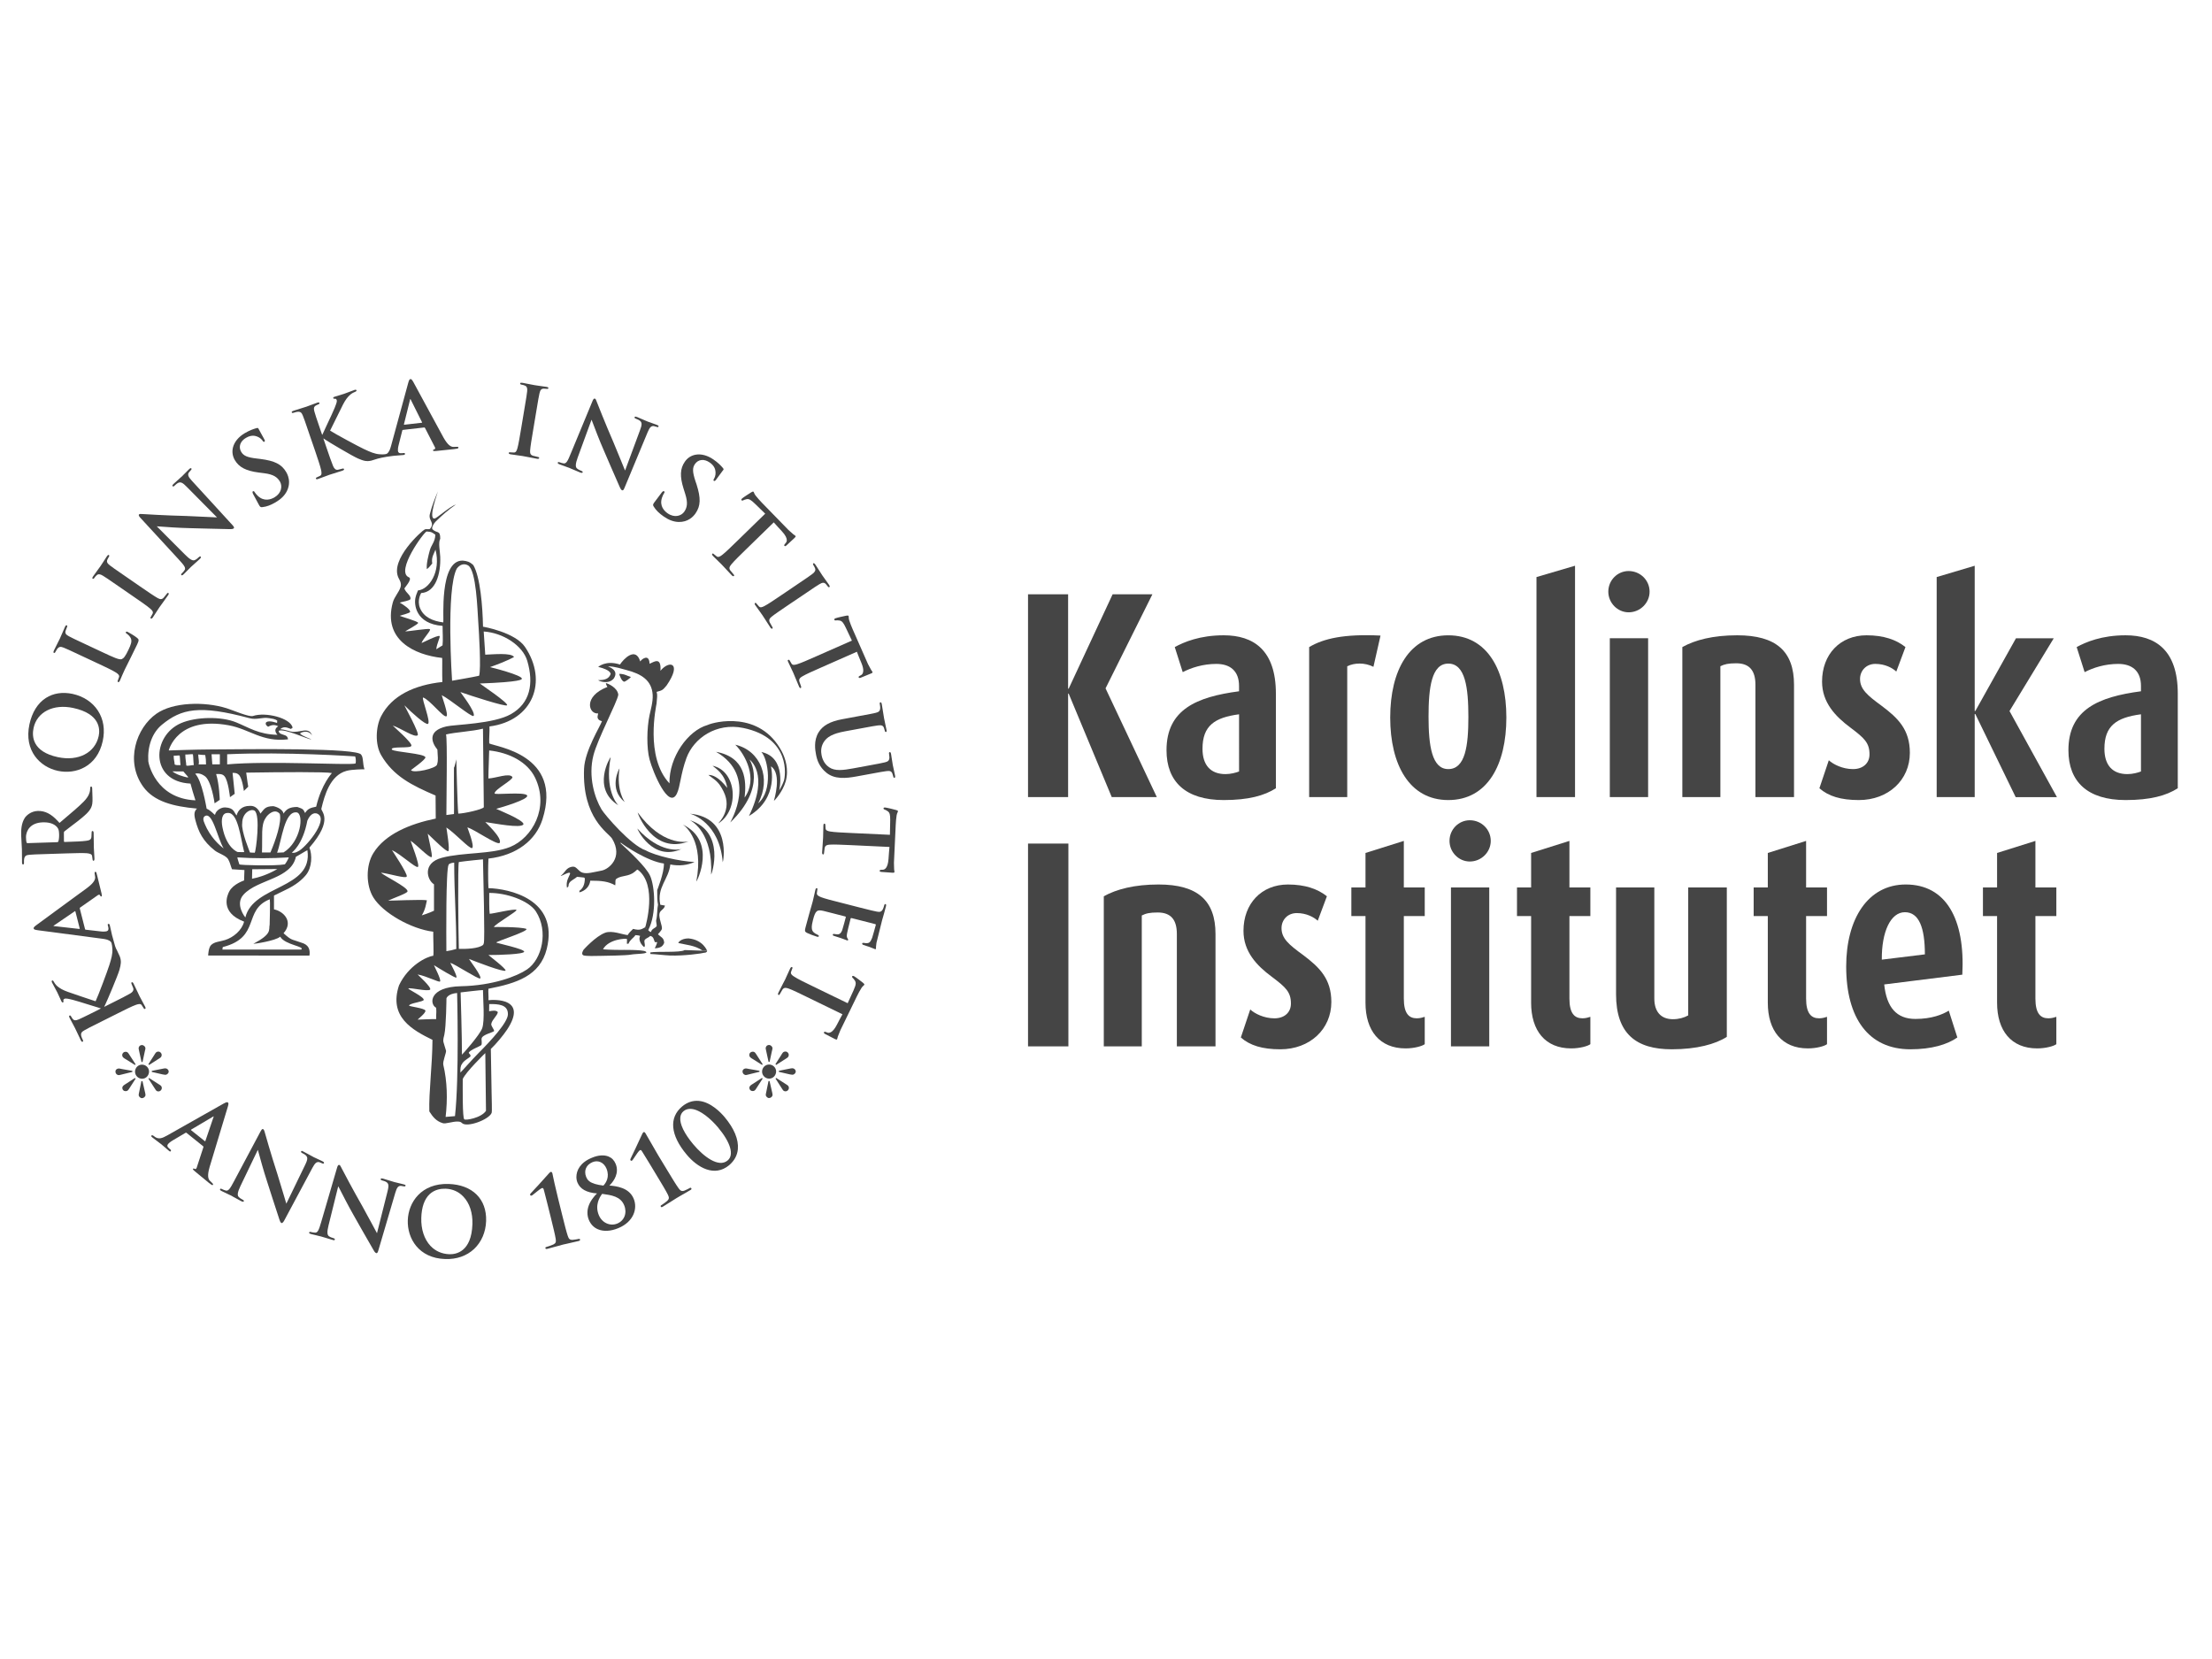 <?xml version="1.0" encoding="UTF-8"?> <svg xmlns="http://www.w3.org/2000/svg" xmlns:xlink="http://www.w3.org/1999/xlink" version="1.1" id="Layer_1" x="0px" y="0px" width="113.39px" height="85.04px" viewBox="0 0 113.39 85.04" xml:space="preserve"> <g> <path fill="#454545" d="M56.99,40.861l-2.208-5.304h-0.029v5.304h-2.055V30.465h2.055v4.836h0.029l2.252-4.836h2.039l-2.401,4.821 L59.3,40.86L56.99,40.861L56.99,40.861z"></path> <path fill="#454545" d="M62.729,41.012c-1.949,0-2.932-0.937-2.932-2.554c0-2.086,1.542-2.735,3.718-3.022v-0.272 c0-0.77-0.453-1.131-1.164-1.131c-0.681,0-1.284,0.194-1.723,0.422l-0.408-1.285c0.469-0.257,1.284-0.604,2.509-0.604 c1.525,0,2.675,0.754,2.675,2.991v4.851C64.814,40.785,63.999,41.012,62.729,41.012z M63.516,36.616 c-1.256,0.165-1.874,0.588-1.874,1.767c0,0.832,0.408,1.299,1.179,1.299c0.271,0,0.543-0.076,0.695-0.135V36.616z"></path> <path fill="#454545" d="M70.404,34.182c-0.451-0.226-0.969-0.21-1.343-0.03v6.708h-1.952v-7.69c0.74-0.439,1.783-0.681,3.658-0.59 L70.404,34.182z"></path> <path fill="#454545" d="M74.241,41.012c-1.996,0-2.977-1.813-2.977-4.23c0-2.417,0.98-4.215,2.977-4.215 c2.009,0,2.977,1.798,2.977,4.215C77.218,39.199,76.251,41.012,74.241,41.012z M74.241,34.017c-0.861,0-1.012,1.239-1.012,2.719 c0,1.481,0.167,2.689,1.012,2.689c0.877,0,1.03-1.208,1.03-2.674C75.271,35.271,75.118,34.017,74.241,34.017z"></path> <path fill="#454545" d="M78.762,40.861v-11.28L80.738,29v11.86H78.762z"></path> <path fill="#454545" d="M83.486,31.388c-0.57,0-1.042-0.483-1.042-1.059c0-0.589,0.472-1.057,1.042-1.057 c0.592,0,1.074,0.468,1.074,1.057C84.561,30.905,84.078,31.388,83.486,31.388z M82.521,40.861v-8.144h1.964v8.144H82.521z"></path> <path fill="#454545" d="M89.986,40.861v-5.757c0-0.71-0.289-1.103-0.982-1.103c-0.408,0-0.606,0.046-0.815,0.15v6.709h-1.95v-7.69 c0.647-0.363,1.569-0.604,2.811-0.604c1.993,0,2.914,0.815,2.914,2.538v5.756H89.986z"></path> <path fill="#454545" d="M95.288,41.012c-0.922,0-1.557-0.196-2.023-0.604l0.482-1.436c0.228,0.211,0.709,0.453,1.24,0.453 c0.511,0,0.846-0.302,0.846-0.755c0-0.59-0.259-0.831-0.982-1.375c-0.77-0.574-1.45-1.285-1.45-2.357c0-1.39,0.92-2.372,2.28-2.372 c0.877,0,1.526,0.226,1.995,0.604l-0.469,1.255c-0.196-0.182-0.573-0.393-1.074-0.393c-0.48,0-0.785,0.361-0.785,0.77 c0,0.529,0.381,0.847,1.102,1.375c0.848,0.633,1.452,1.224,1.452,2.417C97.9,39.985,96.8,41.012,95.288,41.012z"></path> <path fill="#454545" d="M103.326,40.861l-2.069-4.26h-0.031v4.26h-1.949v-11.28l1.949-0.58v7.448h0.031l2.084-3.73h1.937 l-2.268,3.73l2.431,4.413H103.326z"></path> <path fill="#454545" d="M108.962,41.012c-1.948,0-2.932-0.937-2.932-2.554c0-2.086,1.542-2.735,3.719-3.022v-0.272 c0-0.77-0.457-1.131-1.167-1.131c-0.68,0-1.282,0.194-1.721,0.422l-0.408-1.285c0.469-0.257,1.283-0.604,2.509-0.604 c1.526,0,2.674,0.754,2.674,2.991v4.851C111.046,40.785,110.229,41.012,108.962,41.012z M109.749,36.616 c-1.257,0.165-1.874,0.588-1.874,1.767c0,0.832,0.406,1.299,1.177,1.299c0.272,0,0.547-0.076,0.697-0.135V36.616z"></path> <g> <path fill="#454545" d="M52.698,53.638V43.241h2.069v10.397H52.698z"></path> <path fill="#454545" d="M60.327,53.638v-5.759c0-0.712-0.287-1.104-0.981-1.104c-0.407,0-0.604,0.046-0.817,0.153v6.709h-1.947 v-7.693c0.648-0.361,1.569-0.604,2.808-0.604c1.995,0,2.918,0.816,2.918,2.538v5.759H60.327z"></path> <path fill="#454545" d="M65.632,53.788c-0.925,0-1.559-0.196-2.025-0.605l0.482-1.437c0.226,0.214,0.71,0.455,1.238,0.455 c0.515,0,0.847-0.302,0.847-0.757c0-0.589-0.257-0.83-0.983-1.376c-0.769-0.569-1.449-1.281-1.449-2.354 c0-1.392,0.921-2.373,2.28-2.373c0.878,0,1.527,0.228,1.996,0.604l-0.469,1.253c-0.196-0.179-0.575-0.392-1.073-0.392 c-0.484,0-0.784,0.361-0.784,0.771c0,0.529,0.376,0.847,1.101,1.374c0.847,0.636,1.453,1.226,1.453,2.417 C68.245,52.761,67.142,53.788,65.632,53.788z"></path> <path fill="#454545" d="M72.053,53.742c-1.331,0-2.056-0.907-2.056-2.343V46.96h-0.725v-1.468h0.725v-1.768l1.965-0.618v2.386 h1.072v1.467h-1.072v4.23c0,0.755,0.254,1.011,0.665,1.011c0.182,0,0.3-0.046,0.407-0.076v1.402 C72.913,53.621,72.505,53.742,72.053,53.742z"></path> <path fill="#454545" d="M75.344,44.162c-0.573,0-1.04-0.483-1.04-1.056c0-0.59,0.468-1.059,1.04-1.059 c0.593,0,1.074,0.468,1.074,1.059C76.418,43.679,75.937,44.162,75.344,44.162z M74.378,53.638v-8.146h1.963v8.146H74.378z"></path> <path fill="#454545" d="M80.541,53.742c-1.329,0-2.054-0.907-2.054-2.343V46.96h-0.724v-1.468h0.724v-1.768l1.964-0.618v2.386 h1.073v1.467h-1.073v4.23c0,0.755,0.257,1.011,0.667,1.011c0.181,0,0.3-0.046,0.406-0.076v1.402 C81.402,53.621,80.995,53.742,80.541,53.742z"></path> <path fill="#454545" d="M85.695,53.788c-1.813,0-2.854-0.785-2.854-2.825v-5.471h1.962v5.698c0,0.647,0.317,1.056,0.953,1.056 c0.3,0,0.573-0.076,0.784-0.196v-6.558h1.979v7.659C87.932,53.527,86.977,53.788,85.695,53.788z"></path> <path fill="#454545" d="M92.675,53.742c-1.33,0-2.055-0.907-2.055-2.343V46.96h-0.725v-1.468h0.725v-1.768l1.963-0.618v2.386 h1.072v1.467h-1.072v4.23c0,0.755,0.258,1.011,0.667,1.011c0.182,0,0.301-0.046,0.405-0.076v1.402 C93.537,53.621,93.129,53.742,92.675,53.742z"></path> <path fill="#454545" d="M96.587,50.464c0.123,1.18,0.633,1.768,1.601,1.768c0.83,0,1.391-0.227,1.709-0.425l0.439,1.375 c-0.516,0.363-1.318,0.606-2.407,0.606c-2.142,0-3.291-1.588-3.291-4.246c0-2.448,1.12-4.202,3.053-4.202 c2.055,0,3.052,1.754,2.9,4.623L96.587,50.464z M97.646,46.761c-0.727,0-1.196,0.998-1.182,2.432l2.208-0.271 C98.672,47.548,98.369,46.761,97.646,46.761z"></path> <path fill="#454545" d="M104.428,53.742c-1.33,0-2.055-0.907-2.055-2.343V46.96h-0.725v-1.468h0.725v-1.768l1.965-0.618v2.386 h1.073v1.467h-1.073v4.23c0,0.755,0.256,1.011,0.664,1.011c0.183,0,0.302-0.046,0.409-0.076v1.402 C105.289,53.621,104.879,53.742,104.428,53.742z"></path> </g> <path fill="#454545" d="M18.519,38.693c-0.132-0.367-5.723-0.289-7.744-0.275c-0.646,0-2.126,0.051-2.126,0.051 s0.427-1.781,3.084-1.288c1.067,0.199,1.711,0.875,3.032,0.718c-0.018-0.082-0.011-0.076-0.041-0.12 c-0.081-0.153-0.435-0.095-0.438-0.318c0.318-0.131,1.526,0.463,1.675,0.438c-0.746-0.292-0.546-0.319-0.56-0.319 c0-0.013,0.385-0.214,0.598,0.119c-0.172-0.487-0.655-0.105-1.077-0.198c-0.172-0.039-0.353-0.11-0.559-0.121 c0.214-0.2,0.434-0.038,0.56-0.01c0.027-0.05,0.042-0.033,0.079-0.069c-0.112-0.5-1.387-0.815-2.034-0.599 c-0.199,0.067-1.062-0.307-1.357-0.399c-1.142-0.354-2.746-0.309-3.588,0.28c-1.04,0.726-1.623,2.447-0.679,3.749 c0.551,0.758,1.541,1.008,2.753,1.117c-0.141,0.139-0.164,0.282-0.08,0.597c0.161,0.61,0.387,1.073,0.997,1.555 c0.176,0.141,0.563,0.249,0.679,0.44c0.097,0.162,0.131,0.354,0.199,0.518c0.212,0.012,0.425,0.026,0.638,0.041 c0.002,0.055-0.018,0.534-0.018,0.534s-0.562,0.182-0.76,0.563c-0.09,0.17-0.511,1.062,0.761,1.548 c-0.117,0.451-0.551,0.81-0.981,0.944c-0.284,0.088-0.52,0.08-0.706,0.25c-0.139,0.131-0.155,0.515-0.155,0.542 c1.741,0,3.451,0.004,5.192,0.004c0.05-0.326-0.049-0.562-0.418-0.665c-0.512-0.188-0.478-0.091-0.91-0.481 c0.526-0.592,0.001-1.129-0.49-1.224c0-0.188,0-0.707,0-0.707s0.401-0.199,0.557-0.272c0.583-0.271,0.901-0.558,1.095-0.799 c0.3-0.379,0.314-1.02,0.165-1.387c1.264-1.451,0.58-1.854,0.612-1.995c0.157-0.664,0.44-1.707,1.284-1.938 c0.292-0.082,0.899-0.083,0.925-0.083C18.586,39.154,18.633,38.833,18.519,38.693z M11.27,38.664v0.519h-0.387 c-0.013-0.174-0.026-0.346-0.038-0.519H11.27z M10.521,38.704c0.027,0.131,0.042,0.295,0.04,0.479h-0.381 c0.044-0.124-0.016-0.325-0.019-0.507C10.243,38.692,10.496,38.704,10.521,38.704z M9.5,38.676 c0.094,0.013,0.297-0.026,0.389-0.012c0.027,0.173,0.019,0.379,0.046,0.554c-0.117,0.001-0.325,0.062-0.386,0.021 C9.549,39.107,9.493,38.88,9.5,38.676z M8.905,38.736c0.094,0.014,0.211-0.021,0.305-0.006c0.026,0.171,0.018,0.318,0.044,0.492 c-0.116,0.001-0.239,0.009-0.301-0.034C8.953,39.054,8.897,38.939,8.905,38.736z M9.396,39.542c0.08,0.092,0.161,0.185,0.241,0.278 v0.041c-0.289-0.062-0.599-0.16-0.799-0.318H9.396z M7.602,39.022c-0.048-0.755,0.194-1.459,0.699-1.872 c0.996-0.817,1.908-1.028,4.487-0.335c0.383,0.104,0.65-0.067,1.007-0.001c0.139,0.025,0.297,0.033,0.418,0.128 c-0.01,0.06-0.01,0.119-0.01,0.119s-0.396-0.149-0.538-0.046c-0.026,0-0.117,0.118,0.079,0.239 c0.283-0.164,0.456-0.047,0.519-0.025c-0.307,0.193-0.041,0.426-0.041,0.438c-0.954-0.019-1.449-0.364-2.112-0.636 c-0.768-0.317-2.065-0.292-2.832,0.039c-1.498,0.644-1.612,3,0.487,3.098c0.063,0.231,0.157,0.57,0.254,0.858 C7.961,40.937,7.607,39.097,7.602,39.022z M11.468,43.496c-0.001-0.002-0.002-0.004-0.004-0.006 c-0.064-0.052-0.518-0.372-0.859-1.02c-0.138-0.298-0.249-0.49-0.132-0.614c0.415-0.333,0.669,1.109,0.991,1.633 C11.471,43.494,11.473,43.496,11.468,43.496z M11.402,42.404c-0.073-0.376-0.03-0.746,0.282-0.73 c0.519-0.032,0.648,1.278,0.831,1.994c0.076,0.025-0.332,0.007-0.332,0.007S11.617,43.496,11.402,42.404z M12.416,42.205 c0-0.55,0.448-0.765,0.632-0.649c0.315,0.217,0.072,2.074,0.011,2.155c-0.089,0.001-0.244-0.011-0.244-0.011 S12.354,42.594,12.416,42.205z M12.271,44.309c-0.006-0.017-0.099-0.293-0.104-0.358c0.875,0.059,1.708,0.055,2.638,0 c-0.023,0.075-0.172,0.35-0.214,0.358C14.109,44.399,12.284,44.352,12.271,44.309z M13.861,43.7h-0.432 c0.033-0.856-0.062-1.392,0.183-1.761c0.108-0.204,0.492-0.521,0.731-0.215C14.449,42.136,14.122,43.104,13.861,43.7z M15.214,41.645c0.381,0.083,0.209,1.507-0.677,2.05c-0.053,0-0.278,0.016-0.332,0.016C14.448,43.064,14.576,41.556,15.214,41.645z M14.216,44.548c0,0-0.588,0.365-1.297,0.498c0-0.146,0.011-0.487,0.011-0.487L14.216,44.548z M14.363,48.015 c0.242,0.426,1.29,0.498,1.078,0.66c-1.408,0-4.04,0-4.04,0s0.002-0.035,0.018-0.127c1.965-0.5,1.02-1.893,2.404-2.448 c0.039-0.017,0,1.298,0,1.298c-0.06,0.274,0.147,0.462-0.837,0.983C12.987,48.396,14.132,48.229,14.363,48.015z M12.577,47.031 c-0.005-0.008-0.555-0.673-0.089-1.177c0.728-0.788,2.437-0.787,2.682-1.938c0.069-0.026,0.56-0.332,0.587-0.332 C16.066,45.582,12.977,45.356,12.577,47.031z M15.279,43.64c-0.204,0.121-0.318,0.065-0.321,0.065c0,0,0.563-0.387,0.798-1.64 c0.187-0.43,0.435-0.412,0.553-0.331C16.841,42.066,15.627,43.496,15.279,43.64z M16.207,41.352 c-0.267,0.054-0.426,0.091-0.567,0.324c-0.108-0.202-0.082-0.202-0.399-0.31c-0.418,0-0.579,0.135-0.706,0.341 c-0.029-0.183-0.273-0.328-0.518-0.382c-0.451,0-0.487,0.181-0.669,0.382c0,0-0.141-0.433-0.558-0.396 c-0.382,0-0.599,0.232-0.66,0.49c-0.143-0.154-0.119-0.388-0.58-0.411c-0.185-0.014-0.476,0.129-0.53,0.382 c-0.026,0-0.216-0.232-0.427-0.317c-0.025-0.12-0.239-1.438-0.586-1.792c0-0.002,0.192-0.077,0.458,0.099 c0.371,0.2,0.536,1.417,0.536,1.417l0.263-0.177c0,0-0.017-0.775-0.184-1.323c0.102-0.002,0.31-0.029,0.421,0.104 c0.201,0.219,0.288,1.081,0.288,1.081l0.243-0.173c0,0-0.066-0.638-0.11-1.072c0.115-0.001,0.244-0.007,0.36,0.143 c0.154,0.227,0.219,0.785,0.219,0.785l0.224-0.221c0,0-0.063-0.364-0.104-0.72c1.859-0.029,4.06-0.045,4.392,0.021 C17.023,39.628,16.482,40.18,16.207,41.352z M18.223,39.139c-0.374,0.095-4.458-0.149-6.578,0.044v-0.519 c2.978-0.137,6.562,0.111,6.562,0.111S18.272,38.973,18.223,39.139z"></path> <g> <path fill="#454545" d="M40.068,38.506c-1.123-2.097-3.452-1.504-3.801-1.34c-0.999,0.283-1.976,1.644-1.949,2.99 c-1.272-1.354-0.674-3.977-0.661-4.097c0.018-0.312,0.057-0.406,0.003-0.593c0.302-0.084,0.304-0.082,0.512-0.33 c0.8-1.156,0.145-1.316-0.316-0.751c0.051-0.752-0.345-0.446-0.558-0.359c-0.018-0.533-0.398-0.247-0.479-0.119 c-0.233-0.786-0.867-0.112-1.038,0.158c-0.733-0.239-1.104,0.12-1.117,0.12c0.683,0.169,0.625,0.359,0.639,0.359 c-0.081,0.25-0.305,0.328-0.639,0.319c0.013,0.04,0.518,0.25,0.798-0.08c0.303-0.451-0.291-0.601-0.291-0.627 c0.342,0.003,0.721,0.135,0.931,0.188c0.761,0.195,1.312,0.522,1.355,1.275c0.02,0.358-0.103,0.77-0.16,1.039 c-0.141,0.658-0.158,1.687,0,2.273c0.177,0.664,0.987,2.597,1.4,1.753c0.177-0.365,0.187-0.995,0.494-1.833 c0.369-1,1.517-1.823,2.912-1.534c2.465,0.512,2.156,2.485,2.08,2.709c-0.074,0.222-0.241,0.495-0.241,0.495 s0.405-1.688-0.914-1.973c0.346,0.357,0.61,1.973-0.165,2.633c0.693-1.289,0.115-2.708-1.171-3.006 c0.524,0.522,1.171,1.751,0.478,2.71c0.098-0.859,0.064-2.065-1.466-2.346c2.172,1.244,0.729,3.597,0.729,3.624 c1.917-1.851,0.986-3.23,0.986-3.23s1.039,0.73-0.027,2.897c1.577-0.946,1.115-2.546,1.129-2.546 c0.585,0.388,0.152,1.739,0.152,1.765c0.026,0,0.451-0.458,0.605-1.002C40.445,39.449,40.259,38.858,40.068,38.506z"></path> <path fill="#454545" d="M31.982,34.942c0.052,0.031,0.358-0.213,0.358-0.239c-0.214-0.061-0.306-0.159-0.598-0.16 C31.76,34.626,31.858,34.901,31.982,34.942z"></path> <path fill="#454545" d="M33.568,48.294h0.12c-0.022,0.135-0.12,0.293-0.12,0.319c0.324-0.021,0.41-0.118,0.479-0.281 c-0.012-0.27-0.177-0.295-0.318-0.438c0.004-0.025,0.174-0.175,0.2-0.278c0.034-0.144-0.181-0.584-0.12-0.799 c0.055-0.19,0.231-0.186,0.278-0.397c-0.08-0.015-0.159-0.027-0.239-0.041c-0.189-0.9,0.427-1.29,0.514-2.065 c0.453,0.092,0.892,0.036,1.241-0.128c-0.754-0.03-2.022-0.322-2.502-0.595c-0.757-0.253-2.092-1.812-2.263-2.095 c-0.352-0.585-0.696-1.688-0.419-2.773c0.209-0.838,1.223-2.733,1.276-3.111c-0.043-0.381-0.557-0.583-0.639-0.598 c0.019,0.118,0.06,0.148,0.081,0.199c-1.264,0.488-0.957,1.409-0.479,1.356c0.018,0.078-0.155,0.307,0.2,0.399 c-0.085,0.255-0.878,1.511-0.918,2.432c-0.109,2.555,1.259,3.295,1.437,3.59c0.587,0.973-0.175,1.565-0.524,1.635 c-0.462,0.089-0.75,0.18-0.991,0.108c-0.209-0.06-0.299-0.311-0.479-0.308c-0.373,0.019-0.41,0.311-0.636,0.464 c0,0.064,0.499-0.276,0.476-0.104c-0.033,0.13-0.228,0.369-0.16,0.717c0.132-0.076,0.043-0.11,0.12-0.239 c0.081-0.137,0.287-0.208,0.399-0.318c0.119,0.013,0.238,0.025,0.358,0.039c0.014,0.014,0.027,0.026,0.04,0.039 c-0.001,0.305-0.095,0.52-0.279,0.641v0.079c0.281-0.069,0.52-0.288,0.558-0.599c0.58-0.003,0.94,0.043,1.277,0.239 c0.03-0.106-0.016-0.223,0.04-0.319c0.238-0.182,0.511-0.12,0.824-0.286c0.065-0.032,0.206-0.14,0.253-0.193 c0.013-0.013,0.056-0.003,0.056,0.011c0.995,0.769,0.396,2.84,0.365,2.946c0.093,0.042,0.115,0.062,0.115,0.062 s0.01,0.022,0.026,0.053c0.009,0.006,0.017,0.011,0.018,0.013c0.436-0.841,0.331-2.228,0.098-2.764 c-0.205-0.474-1.122-1.307-1.515-1.676V43.19c0.174,0.146,1.373,0.964,2.217,1.075c0.015,0.486-0.344,1.354-0.344,1.366 c0,0.284,0,0.539,0.041,0.748c-0.047,0.208-0.028,0.539-0.096,0.804c0,0.094,0.03,0.19,0.03,0.282 c-0.058,0.122-0.25,0.122-0.293,0.312c-0.073-0.013-0.126-0.076-0.156-0.122c-0.041-0.034-0.142-0.109-0.142-0.109 s0-0.002,0.001-0.005c-0.002-0.001-0.005-0.003-0.007-0.004c-0.168,0.082-0.243,0.177-0.613,0.079 c-0.104,0.108-0.2,0.183-0.279,0.318c-0.3-0.036-0.806-0.251-1.157-0.12c-0.498,0.189-1.1,0.867-1.1,0.867 s-0.154,0.22-0.016,0.289c0.113,0.051,0.659,0.034,0.92,0.028c0.223-0.005,1.284-0.014,1.551-0.068 c0.201-0.04,0.951-0.028,0.719-0.157c-0.146-0.099-1.275-0.079-1.275-0.079c-0.426,0-0.917-0.023-0.905-0.037 c0.298-0.528,1.178-0.557,1.22-0.526c0.016,0.024,0.008,0.106,0.003,0.245h0.08c0.097-0.222,0.237-0.269,0.36-0.441 c0.113,0.004,0.169,0.017,0.239,0.04c-0.143,0.288,0.21,0.589,0.21,0.574c0.087-0.08-0.036-0.267,0.028-0.375 c0.076-0.088,0.202-0.106,0.278-0.199C33.513,48.016,33.504,48.155,33.568,48.294z"></path> <path fill="#454545" d="M36.312,39.724c0.346,0.273,0.509,0.31,0.776,0.843c0.479,0.958-0.272,1.62-0.272,1.647 c1.107-0.69,0.958-2.7-0.291-2.961c0.166,0.148,0.632,0.406,0.753,1.132C37.278,40.412,36.816,39.708,36.312,39.724z"></path> <path fill="#454545" d="M31.699,41.281c-0.061-0.052-0.716-0.775-0.395-2.469C31.277,38.812,30.309,40.418,31.699,41.281z"></path> <path fill="#454545" d="M34.935,43.521c-0.125,0.041-1.105,0.227-2.263-1.049C32.658,42.494,33.452,44.185,34.935,43.521z"></path> <path fill="#454545" d="M34.935,43.521c0.01-0.003,0.015-0.005,0.014-0.005C34.945,43.518,34.94,43.519,34.935,43.521z"></path> <path fill="#454545" d="M32.688,41.646c-0.019,0.027,0.787,2.189,2.611,1.483C35.145,43.172,33.935,43.354,32.688,41.646z"></path> <path fill="#454545" d="M35.299,43.129c0.011-0.002,0.017-0.005,0.016-0.006C35.31,43.126,35.304,43.128,35.299,43.129z"></path> <path fill="#454545" d="M35.005,42.269c-0.011-0.006-0.017-0.009-0.017-0.008C34.994,42.265,34.999,42.267,35.005,42.269z"></path> <path fill="#454545" d="M35.005,42.269c0.135,0.085,1.091,0.849,0.687,2.924C35.723,45.189,36.763,43.127,35.005,42.269z"></path> <path fill="#454545" d="M35.354,42.04c-0.011-0.005-0.017-0.007-0.016-0.005C35.344,42.036,35.35,42.038,35.354,42.04z"></path> <path fill="#454545" d="M35.354,42.04c0.148,0.064,1.202,0.683,1.098,2.793C36.484,44.826,37.218,42.637,35.354,42.04z"></path> <path fill="#454545" d="M35.354,41.711c0.003,0.001,0.007,0.001,0.011,0.001C35.357,41.711,35.354,41.71,35.354,41.711z"></path> <path fill="#454545" d="M35.365,41.712c0.121,0.022,1.52,0.469,1.683,2.49C37.078,44.188,37.507,41.899,35.365,41.712z"></path> <path fill="#454545" d="M32.033,41.117c0,0.009-0.447-0.564-0.278-1.724C31.736,39.394,31.172,40.463,32.033,41.117z"></path> <path fill="#454545" d="M35.292,48.104c-0.393,0.004-0.532,0.212-0.518,0.238c0.352,0.085,0.87,0.114,1.246,0.394 c0.103-0.008,0.23,0.008,0.23,0.008S36.053,48.176,35.292,48.104z"></path> <path fill="#454545" d="M33.338,48.822v0.08c0.28,0.01,0.731,0.067,0.996,0.078c0.71,0.03,1.679-0.109,1.773-0.142 c0.112,0,0.142-0.07,0.142-0.097c-0.385-0.014-0.77-0.027-1.155-0.04C34.896,48.843,33.689,48.758,33.338,48.822z"></path> <polygon fill="#454545" points="33.083,47.517 33.061,47.537 33.177,47.653 33.23,47.676 33.239,47.651 33.218,47.571 "></polygon> </g> <path fill="#454545" d="M25.038,45.527c-0.021-0.463-0.021-1.051,0-1.515c1.45-0.164,2.433-0.945,2.771-2.014 c1.058-3.336-2.411-3.713-2.73-3.89c-0.014-0.291,0.025-0.575,0.012-0.869c2.226-0.286,3.014-2.312,1.822-4.076 c-0.505-0.748-2.127-1.037-2.153-1.037c-0.02-1.067-0.144-2.552-0.496-3.156c-0.198-0.186-0.33-0.209-0.542-0.233 c-1.219-0.032-0.957,3.044-1,3.168c-0.543-0.067-1-0.272-1.189-0.727c-0.171-0.412,0.057-0.779,0.058-0.779 c0.735-0.038,1.01-0.968,0.976-1.863c-0.011-0.29-0.112-0.725,0-0.917c0.009-0.464-0.181-0.264-0.4-0.492 c-0.059-0.088,0.079-0.305,0.16-0.384c0.31-0.307,0.662-0.619,1.039-0.878c-0.295,0.087-0.979,0.703-1.079,0.712 c-0.375,0.078,0.174-1.391,0.161-1.391c-0.138,0.328-0.31,0.748-0.413,1.168c-0.085,0.342,0.273,0.423,0.014,0.747 c-0.05,0.062-0.168-0.006-0.28,0.04c-0.126,0.053-1.799,1.535-1.34,2.484c0.042,0.087,0.167,0.264,0.105,0.467 c-0.083,0.271-0.318,0.495-0.4,0.798c-0.514,1.912,1.11,2.684,2.532,2.837c0.013,0.013-0.008,0.82,0.01,1.233 c-1.438,0.155-2.593,0.695-3.139,1.753c-0.276,0.534-0.32,1.443,0,1.995c0.632,1.087,1.576,1.548,2.791,2.072 c0.003,0.24,0.009,1.088,0.009,1.181c-1.312,0.268-2.595,0.792-3.198,1.771c-0.391,0.63-0.384,1.653,0,2.273 c0.491,0.794,1.937,1.616,3.07,1.756c-0.009,0.253,0.035,1.125,0,1.234c-0.333,0.036-1.279,0.501-1.755,1.516 c-0.538,1.614,0.678,2.285,1.715,2.793c-0.006,1.287-0.192,2.7-0.161,3.668c0.176,0.278,0.35,0.498,0.679,0.6 c0.135,0.062,0.527-0.097,0.798-0.079c0.119,0.007,0.151,0.033,0.2,0.079c0.251,0.238,1.363-0.168,1.515-0.518 c0.033-0.076,0-0.741,0-1.039c-0.012-0.783-0.026-1.462-0.039-2.244c0.262-0.246,0.635-0.692,0.834-0.993 c1.079-1.629-0.672-1.539-0.955-1.507c0.013-0.2-0.018-0.387-0.003-0.586c1.437-0.278,2.644-0.66,2.99-2.041 C28.667,46.081,26.071,45.555,25.038,45.527z M23.415,29.148c0.147-0.2,0.364-0.29,0.578-0.165 c0.425,0.245,0.479,2.278,0.526,2.945c0.031,0.442,0.151,2.383,0.04,2.712c-0.33,0.076-1.385,0.255-1.385,0.255 S22.853,30.215,23.415,29.148z M22.365,33.283c0.023-0.293,0.214-0.623,0.168-0.68c-0.104-0.054-0.899,0.36-0.925,0.36 c0.078-0.231,0.547-0.698,0.417-0.712c-0.058-0.051-1.055,0.115-1.256,0.115c0-0.013,0.694-0.375,0.664-0.439 c-0.003-0.079-0.901-0.328-0.942-0.359c0.135-0.055,0.543-0.14,0.532-0.208c0.006-0.121-0.326-0.355-0.532-0.47 c0.135-0.045,0.519-0.098,0.551-0.182c0.026-0.208-0.223-0.292-0.312-0.537c-0.02-0.014,0.438-0.492,0.232-0.577 c-0.716-0.296,0.794-2.356,0.909-2.349c0.267,0.012,0.293,0.061,0.445,0.166c-0.014,0.373-0.203,0.511-0.283,0.798 c-0.066,0.243-0.186,0.695-0.153,0.966c0.125-0.083,0.176-0.181,0.278-0.289c-0.055-0.314,0.079-0.484,0.166-0.71 c0.296,1.157-0.351,2.045-0.892,2.088c-0.001,0-0.001,0,0,0.001c-0.013,0.006-0.023,0.04-0.023,0.04l0.001,0 c-0.096,0.246-0.068,0.166-0.108,0.316c-0.088,0.341-0.013,1.357,1.387,1.463c-0.003,0.348,0.029,0.69-0.004,0.998 C22.577,33.139,22.377,33.283,22.365,33.283z M21.068,39.476c0-0.013,0.772-0.545,0.739-0.66c-0.066-0.194-1.569-0.264-1.716-0.388 c-0.123-0.197,0.978-0.042,0.996-0.199c0.069-0.141-0.957-1.023-0.957-1.038c0.42,0.137,1.122,0.637,1.279,0.5 c0.116-0.088-0.68-1.51-0.68-1.537c0.371,0.372,1.079,1.014,1.209,0.954c0.16-0.097-0.332-1.289-0.251-1.354 c0.339,0.106,1.038,1.041,1.199,0.965c0.121-0.057-0.241-1.044-0.241-1.084c0.445,0.227,1.497,1.117,1.629,1.068 c0.149-0.166-0.674-1.214-0.674-1.228c0.532,0.187,2.324,0.768,2.394,0.678c0.083-0.116-1.397-1.104-1.397-1.116 c2.131-0.077,2.153-0.213,2.153-0.24c0.055-0.18-1.606-0.599-1.634-0.599c0.962-0.341,1.223-0.519,1.235-0.519 c-0.137-0.235-1.113-0.13-1.476-0.12c-0.025-0.384-0.053-0.802-0.079-1.188c0.994,0.064,2.005,0.724,2.233,1.506 c0.342,1.169,0.15,2.17-0.841,2.732c-0.89,0.505-2.874,0.528-3.304,0.627c-0.99,0.23-0.759,0.827-0.462,1.19 c0.014,0.361,0.055,0.528-0.017,0.761C22.379,39.389,21.178,39.661,21.068,39.476z M23.271,41.728 c-0.066,0-0.321,0.051-0.389,0.051c0-0.85,0.058-3.886-0.019-4.13c0.51-0.121,1.322-0.154,1.895-0.296 c0.007,0.84,0.043,3.854,0.043,4.027c-0.085,0.121-1.037,0.327-1.31,0.327c-0.044-0.379-0.1-2.781-0.1-2.781 s-0.093,0.424-0.121,0.424C23.261,40.076,23.285,41.714,23.271,41.728z M21.621,46.923c0.191-0.3,0.223-0.614,0.263-0.773 c-0.187-0.053-1.992,0.03-1.992,0.018c0.288-0.137,1.018-0.386,0.997-0.478c0.038-0.206-1.256-0.816-1.355-0.958 c0.466,0.063,1.282,0.323,1.316,0.198c0.06-0.135-0.759-1.343-0.759-1.354c0.481,0.229,1.214,0.93,1.33,0.863 c0.127-0.049-0.374-1.316-0.374-1.342c0.316,0.21,0.963,0.901,1.079,0.837c0.072-0.04-0.2-1.144-0.2-1.197 c0.359,0.347,0.952,0.929,1.049,0.894c0.108-0.014-0.093-1.199-0.093-1.212c0.484,0.322,1.159,1.084,1.317,1.056 c0.146-0.087-0.241-1.048-0.241-1.062c0.356,0.097,1.496,0.912,1.656,0.8c0.152-0.257-0.738-1.061-0.738-1.073 c0.479,0.066,1.816,0.336,1.956,0.119c0.066-0.208-1.384-0.784-1.397-0.797c0.282-0.077,1.699-0.493,1.585-0.687 c-0.131-0.208-1.75,0-1.665-0.112c0.005-0.199,0.933-0.674,0.914-0.827c-0.139-0.237-0.866,0.059-1.233,0.069 c0.001-0.494,0.035-0.992,0.04-1.436c1.039,0.112,1.966,0.595,2.353,1.396c0.743,1.54-0.15,3.091-1.277,3.55 c-0.953,0.387-2.428,0.267-3.508,0.558c-1.013,0.272-0.75,1.148-0.397,1.357v1.354C22.056,46.782,21.634,46.923,21.621,46.923z M24.798,48.358c-0.026,0.07-0.008,0.041-0.04,0.083c-0.233,0.186-0.843,0.21-1.237,0.199c-0.027-0.903-0.059-4.277,0-4.451 c0.356-0.053,1.21-0.138,1.237-0.138C24.771,44.797,24.867,48.244,24.798,48.358z M23.39,48.645 c-0.207,0.06-0.334,0.088-0.508,0.114c-0.005-0.698-0.03-4.21,0.116-4.437c0.049-0.081,0.257-0.102,0.284-0.102 C23.287,45.896,23.394,47.064,23.39,48.645z M23.323,57.214c-0.161,0.015-0.319,0.028-0.48,0.041 c0.104-0.906,0.084-1.815-0.119-2.673c-0.04-0.167,0.164-0.633,0.14-0.723c-0.043-0.161-0.106-0.326-0.132-0.441 c-0.03-0.134,0.029-0.302,0.045-0.374c0.096-0.438,0.109-1.871,0.109-1.871s0.067-0.231,0.546-0.271 C23.432,50.901,23.546,55.229,23.323,57.214z M23.802,57.374c-0.101-0.013-0.081-1.676-0.081-2.061 c0.156-0.365,1.156-1.33,1.156-1.33s0.024,2.18,0.035,2.958C24.67,57.316,23.823,57.449,23.802,57.374z M25.332,52.847 c-0.023-0.111-0.171-0.269-0.148-0.36c0.029-0.215,0.363-0.481,0.329-0.614c-0.094-0.097-0.263-0.064-0.441-0.035 c0-0.149,0.005-0.22,0.005-0.368c0.448-0.006,0.973,0.014,0.959,0.53c-0.011,0.416-0.872,1.347-1.508,1.984 c-0.297,0.297-0.914,0.997-0.927,0.997c-0.003-0.19-0.001-0.337,0.081-0.438c0.057-0.153,0.406-0.34,0.432-0.388 c0.035-0.109-0.104-0.144-0.08-0.204c0.091-0.146,0.575-0.312,0.646-0.386c0.038-0.129-0.01-0.287,0.008-0.334 C24.738,53.025,25.293,52.924,25.332,52.847z M23.612,50.872c0,0,1.133-0.134,1.146-0.12c0,0.447,0.101,1.566-0.04,1.957 c-0.131,0.356-1.024,1.354-1.038,1.354C23.685,53.265,23.612,50.872,23.612,50.872z M27.017,49.694 c-0.512,0.348-1.751,0.828-3.382,0.861c-1.657,0.032-1.629,0.923-1.277,1.105c0.021,0.328,0,0.141,0,0.58 c-0.226-0.005-0.897,0.027-0.95,0.027c0-0.015,0.422-0.333,0.4-0.46c-0.031-0.127-0.854-0.217-0.837-0.259 c0.017-0.128,0.711-0.188,0.75-0.29c0.03-0.153-0.803-0.538-0.791-0.59c0.107-0.053,0.997,0.173,1.121,0.06 c0.078-0.126-0.643-0.763-0.643-0.776c0.457,0.078,1.106,0.426,1.149,0.358c0.078-0.075-0.311-0.809-0.311-0.835 c0.209,0.134,1.114,0.688,1.147,0.636c0.072-0.05-0.31-0.743-0.31-0.756c0.25,0.072,1.414,0.841,1.529,0.803 c0.133-0.068-0.572-0.977-0.572-1.003c0.333,0.135,1.787,0.696,1.875,0.599c0.045-0.094-0.876-0.786-0.876-0.799 c0.52,0.004,1.806-0.038,1.831-0.169c0.026-0.139-1.391-0.437-1.432-0.47c0.002-0.061,1.647-0.573,1.548-0.698 c-0.306-0.116-1.615-0.098-1.668-0.098c0.064-0.157,1.213-0.809,1.158-0.876c-0.087-0.081-1.202,0.197-1.374,0.197 c-0.034-0.27-0.019-0.736-0.023-1.068c0.886-0.009,2.03,0.394,2.392,0.948C28.127,47.737,27.782,49.177,27.017,49.694z"></path> <g> <path fill="#454545" d="M6.785,54.947l-0.632,0.155c-0.048,0.01-0.075,0.019-0.126-0.003c-0.071-0.031-0.109-0.096-0.109-0.169 c0-0.097,0.083-0.158,0.175-0.158c0.037,0,0.113,0.021,0.155,0.028l0.537,0.094V54.947z M6.921,54.593l-0.475-0.297 c-0.084-0.048-0.181-0.099-0.181-0.21c0-0.099,0.075-0.171,0.173-0.171c0.119,0,0.152,0.092,0.209,0.175l0.304,0.469L6.921,54.593 z M6.952,55.293l-0.348,0.54c-0.046,0.068-0.084,0.101-0.171,0.101c-0.092,0-0.163-0.07-0.163-0.161 c0-0.11,0.09-0.151,0.169-0.203l0.475-0.309L6.952,55.293z M7.285,55.298c-0.196,0-0.363-0.161-0.363-0.362 c0-0.196,0.155-0.361,0.359-0.361c0.193,0,0.359,0.159,0.359,0.351C7.64,55.125,7.489,55.298,7.285,55.298z M7.254,54.438 l-0.136-0.626c-0.011-0.052-0.019-0.083,0-0.132c0.022-0.067,0.086-0.109,0.155-0.109c0.095,0,0.182,0.078,0.182,0.174 c0,0.034-0.023,0.112-0.031,0.147l-0.117,0.546H7.254L7.254,54.438z M7.304,55.421l0.127,0.557 c0.009,0.033,0.027,0.109,0.027,0.148c0,0.093-0.091,0.167-0.182,0.167c-0.081,0-0.167-0.083-0.167-0.167 c0-0.039,0.019-0.115,0.026-0.148l0.113-0.557H7.304z M7.606,54.554l0.299-0.469c0.057-0.091,0.092-0.179,0.215-0.179 c0.091,0,0.167,0.08,0.167,0.171c0,0.122-0.088,0.158-0.183,0.218l-0.462,0.297L7.606,54.554z M7.643,55.261l0.48,0.309 c0.083,0.053,0.171,0.09,0.171,0.203c0,0.096-0.075,0.174-0.174,0.174c-0.076,0-0.109-0.033-0.147-0.09l-0.363-0.562L7.643,55.261 z M7.781,54.894l0.544-0.107c0.038-0.009,0.114-0.023,0.148-0.023c0.091,0,0.174,0.075,0.174,0.166 c0,0.087-0.083,0.165-0.171,0.165c-0.049,0-0.105-0.016-0.151-0.022l-0.544-0.125V54.894z"></path> </g> <g> <path fill="#454545" d="M38.931,54.941l-0.633,0.156c-0.049,0.012-0.076,0.019-0.125-0.004c-0.071-0.029-0.11-0.096-0.11-0.169 c0-0.095,0.084-0.155,0.175-0.155c0.038,0,0.112,0.02,0.154,0.027l0.54,0.093L38.931,54.941L38.931,54.941z M39.065,54.588 l-0.472-0.297c-0.083-0.049-0.183-0.1-0.183-0.21c0-0.1,0.077-0.171,0.176-0.171c0.116,0,0.149,0.09,0.207,0.175l0.303,0.469 L39.065,54.588z M39.096,55.288l-0.349,0.54c-0.044,0.068-0.083,0.101-0.169,0.101c-0.091,0-0.164-0.069-0.164-0.161 c0-0.109,0.091-0.15,0.172-0.203l0.472-0.308L39.096,55.288z M39.428,55.292c-0.196,0-0.363-0.16-0.363-0.36 c0-0.196,0.156-0.363,0.36-0.363c0.193,0,0.36,0.159,0.36,0.352C39.785,55.121,39.632,55.292,39.428,55.292z M39.398,54.433 l-0.136-0.624c-0.012-0.054-0.02-0.084,0-0.132c0.022-0.068,0.087-0.11,0.155-0.11c0.095,0,0.181,0.08,0.181,0.173 c0,0.036-0.022,0.113-0.031,0.148l-0.116,0.545H39.398L39.398,54.433z M39.449,55.417l0.127,0.555 c0.007,0.033,0.026,0.109,0.026,0.148c0,0.093-0.089,0.167-0.182,0.167c-0.078,0-0.166-0.082-0.166-0.167 c0-0.039,0.021-0.115,0.027-0.148l0.114-0.555H39.449z M39.75,54.55l0.299-0.469c0.056-0.092,0.089-0.178,0.217-0.178 c0.089,0,0.166,0.078,0.166,0.171c0,0.122-0.087,0.157-0.181,0.217l-0.462,0.297L39.75,54.55z M39.789,55.257l0.48,0.308 c0.083,0.054,0.17,0.09,0.17,0.203c0,0.095-0.075,0.174-0.173,0.174c-0.077,0-0.112-0.033-0.15-0.09l-0.362-0.563L39.789,55.257z M39.925,54.89l0.544-0.108c0.038-0.009,0.115-0.022,0.148-0.022c0.09,0,0.174,0.074,0.174,0.166c0,0.086-0.083,0.166-0.169,0.166 c-0.051,0-0.108-0.015-0.153-0.022l-0.544-0.126V54.89z"></path> </g> <g> <path fill="#454545" d="M17.554,24.023l-0.232,0.058c-0.104,0.018-0.185-0.044-0.247-0.189c-0.081-0.192-0.204-0.552-0.347-0.97 c0,0-0.145-0.427-0.149-0.438c0.003,0.003,0.019-0.002,0.019-0.002l0,0c0,0.003,0.069,0.051,0.069,0.051 c0.141,0.1,1.418,0.859,1.689,0.972c0.262,0.11,0.423,0.169,0.683,0.106l0.322-0.1c0,0,0.275-0.081,0.8-0.143l0.517-0.044 c0.054-0.006,0.087-0.02,0.082-0.064c-0.003-0.038-0.03-0.042-0.084-0.036l-0.073,0.008c-0.072,0.008-0.125,0-0.158-0.027 c-0.027-0.021-0.042-0.052-0.047-0.097c-0.006-0.056,0.004-0.173,0.039-0.303l0.183-0.728c0.005-0.028,0.013-0.038,0.034-0.04 l1.086-0.124c0.022-0.002,0.035,0.004,0.046,0.024l0.508,0.987c0.01,0.017,0.012,0.031,0.012,0.043 c0.004,0.015,0.003,0.032-0.007,0.045c-0.008,0.01-0.019,0.016-0.031,0.019l-0.002,0.001c-0.044,0.01-0.071,0.022-0.067,0.058 c0.004,0.038,0.056,0.035,0.135,0.03l0.021-0.002l0.921-0.096c0.146-0.017,0.198-0.029,0.216-0.053l0.001-0.003 c0.006-0.007,0.01-0.017,0.009-0.026c0-0.008-0.005-0.014-0.01-0.019c-0.012-0.02-0.038-0.021-0.066-0.017l-0.206,0.005 c-0.113-0.015-0.26-0.081-0.485-0.478l-0.981-1.806l-0.569-1.049c-0.061-0.102-0.097-0.15-0.146-0.144 c-0.054,0.006-0.077,0.07-0.118,0.214l-0.871,3.197c-0.048,0.176-0.098,0.324-0.212,0.412c-0.115,0.058-0.362,0.032-0.362,0.032 c-0.267-0.011-0.531-0.134-0.786-0.253l-0.046-0.021c-0.238-0.109-1.481-0.779-1.723-0.938c0.102-0.212,0.565-1.149,0.661-1.336 c0.12-0.234,0.241-0.398,0.381-0.516c0.078-0.063,0.188-0.121,0.251-0.142c0.022-0.009,0.036-0.017,0.045-0.027 c0.011-0.007,0.019-0.02,0.019-0.034c0-0.022-0.02-0.042-0.043-0.042c0,0-0.002,0-0.003,0c-0.019-0.002-0.041,0.005-0.06,0.011 l-0.539,0.2l-0.481,0.148c-0.018,0.005-0.031,0.012-0.041,0.017c-0.017,0.006-0.03,0.021-0.03,0.04 c0,0.014,0.006,0.025,0.016,0.033c0.016,0.018,0.041,0.018,0.072,0.014c0.044-0.006,0.072,0.016,0.092,0.067 c0.004,0.012,0.006,0.026,0.006,0.042c0,0.079-0.05,0.201-0.108,0.349l-0.013,0.031c-0.047,0.123-0.226,0.504-0.384,0.84 c0,0-0.235,0.51-0.236,0.511c0-0.001-0.008,0.002-0.014,0.004c-0.003-0.01-0.075-0.217-0.075-0.217 c-0.237-0.693-0.279-0.818-0.319-0.968c-0.016-0.06-0.025-0.108-0.025-0.149c0-0.079,0.033-0.126,0.104-0.167l0.124-0.058 c0.014-0.004,0.045-0.017,0.053-0.042l0,0c0.001-0.003,0.004-0.007,0.004-0.011c0,0,0-0.002,0-0.003c0,0,0,0,0,0 c0-0.015-0.008-0.026-0.02-0.034c-0.002-0.001-0.003-0.003-0.003-0.003c-0.019-0.009-0.048-0.006-0.099,0.011l-0.325,0.12 l-0.23,0.085l-0.208,0.065l-0.447,0.142c-0.065,0.024-0.104,0.045-0.091,0.084c0.015,0.042,0.059,0.032,0.1,0.019 c0.062-0.021,0.144-0.045,0.186-0.048c0.166-0.02,0.223,0.046,0.282,0.192c0.061,0.145,0.103,0.27,0.338,0.962l0.287,0.833 c0.143,0.425,0.268,0.792,0.312,0.995c0.027,0.132,0.041,0.245-0.044,0.294l-0.16,0.076c-0.036,0.012-0.058,0.027-0.062,0.047 c-0.005,0.031,0.02,0.049,0.02,0.049c0.022,0.016,0.049,0.007,0.094-0.008l0.362-0.132l0.217-0.081l0.212-0.067l0.46-0.146 c0.061-0.02,0.088-0.05,0.076-0.083C17.613,24,17.554,24.023,17.554,24.023z M21.636,21.662c-0.001,0.004-0.007,0.007-0.016,0.008 l-0.896,0.103c-0.006,0.001-0.01,0-0.014-0.004c-0.003-0.003-0.004-0.011-0.003-0.022l0.31-1.248 c0.002-0.025,0.01-0.042,0.018-0.043c0.01-0.001,0.017,0.018,0.022,0.033c0.001,0.005,0.577,1.156,0.577,1.156 C21.638,21.65,21.64,21.657,21.636,21.662z"></path> <path fill="#454545" d="M22.993,60.691c-1.393-0.042-2.06,0.936-2.089,1.863c-0.03,0.927,0.558,1.944,1.918,1.986 c0.589,0.02,1.102-0.161,1.483-0.518c0.377-0.357,0.595-0.863,0.614-1.432C24.955,61.46,24.217,60.731,22.993,60.691z M23.037,64.293c-0.384-0.012-0.72-0.161-0.971-0.428c-0.321-0.343-0.488-0.857-0.47-1.44c0.018-0.552,0.162-0.957,0.428-1.21 c0.262-0.245,0.59-0.287,0.819-0.28c0.358,0.012,0.676,0.153,0.918,0.415c0.312,0.33,0.474,0.829,0.456,1.4 C24.171,64.173,23.376,64.303,23.037,64.293z"></path> <path fill="#454545" d="M29.727,63.581c-0.008,0.017-0.027,0.027-0.066,0.035l-0.584,0.135l-0.213,0.047l-0.224,0.062 l-0.586,0.158c-0.05,0.01-0.084,0.01-0.094-0.028c-0.01-0.037,0.008-0.059,0.03-0.063c0.052-0.014,0.284-0.089,0.371-0.131 c0.134-0.066,0.149-0.135,0.125-0.292c-0.034-0.212-0.132-0.612-0.246-1.075l-0.188-0.755l0,0c0,0-0.16-0.623-0.16-0.626 c-0.028-0.111-0.042-0.162-0.107-0.146c-0.063,0.017-0.242,0.162-0.373,0.268l-0.12,0.096c-0.086,0.061-0.118-0.012-0.118-0.012 c-0.009-0.037,0.021-0.069,0.033-0.085c0.019-0.013,0.775-0.834,0.916-1.003c0.037-0.042,0.075-0.086,0.113-0.093 c0.026-0.007,0.062,0.004,0.084,0.09l0.012,0.062c0.033,0.16,0.122,0.585,0.27,1.182l0.218,0.881 c0.11,0.439,0.214,0.858,0.284,1.064c0.051,0.146,0.091,0.209,0.249,0.204c0.073-0.003,0.28-0.038,0.32-0.049 C29.674,63.506,29.764,63.498,29.727,63.581z"></path> <path fill="#454545" d="M32.484,61.448c-0.237-0.576-0.889-0.643-1.243-0.678c0.021-0.021,0.043-0.043,0.064-0.068 c0.156-0.164,0.45-0.572,0.255-1.04c-0.074-0.181-0.195-0.307-0.361-0.375c-0.23-0.097-0.537-0.075-0.859,0.062 c-0.6,0.243-0.793,0.655-0.793,0.984c0,0.105,0.021,0.204,0.054,0.285c0.139,0.333,0.457,0.512,1,0.561 c-0.068,0.064-0.131,0.137-0.189,0.215c-0.196,0.248-0.299,0.511-0.299,0.769c0,0.128,0.024,0.252,0.073,0.371 c0.095,0.228,0.258,0.396,0.471,0.482c0.285,0.121,0.654,0.101,1.041-0.061C32.488,62.628,32.692,61.947,32.484,61.448z M31.24,60.773c0.055,0.006,0.121,0.015,0.188,0.023c-0.068-0.008-0.134-0.015-0.192-0.021 C31.238,60.775,31.238,60.773,31.24,60.773z M30.069,60.386c0.007,0.01,0.014,0.018,0.021,0.026 c-0.017-0.026-0.031-0.054-0.044-0.084c-0.032-0.078-0.048-0.161-0.048-0.239c0-0.07,0.013-0.141,0.04-0.202 c0.057-0.139,0.171-0.243,0.337-0.315c0.289-0.119,0.583,0.018,0.714,0.332c0.175,0.427-0.024,0.729-0.158,0.871 c-0.346-0.043-0.566-0.109-0.709-0.218c0.05,0.04,0.11,0.073,0.176,0.103C30.244,60.598,30.137,60.512,30.069,60.386z M30.603,61.177c-0.054-0.007-0.104-0.013-0.154-0.021c0.05,0.007,0.104,0.011,0.156,0.018 C30.604,61.174,30.604,61.177,30.603,61.177z M31.642,62.721c-0.368,0.151-0.782-0.038-0.945-0.43 c-0.205-0.494,0.019-0.897,0.171-1.093c0.481,0.067,0.941,0.133,1.127,0.583C32.158,62.173,32.009,62.57,31.642,62.721z"></path> <path fill="#454545" d="M35.392,61.003l-0.521,0.301l-0.187,0.11l-0.199,0.125l-0.512,0.32c-0.044,0.024-0.076,0.034-0.097,0 c-0.02-0.032-0.008-0.059,0.011-0.071c0.045-0.027,0.245-0.164,0.316-0.229c0.107-0.104,0.102-0.173,0.033-0.319 c-0.097-0.196-0.317-0.562-0.554-0.953L33.28,59.62l-0.211-0.343l-0.125-0.203c-0.041-0.067-0.068-0.114-0.1-0.123l-0.045,0.012 c-0.056,0.034-0.182,0.221-0.273,0.358c0,0-0.09,0.134-0.093,0.136c0,0-0.059,0.089-0.113,0.021 c-0.021-0.033-0.002-0.071,0.007-0.088c0.013-0.021,0.493-1.031,0.579-1.229c0,0,0.052-0.142,0.116-0.132 c0.022,0.006,0.045,0.029,0.069,0.069l0.035,0.06l0.603,1.045l0.47,0.775c0.235,0.389,0.458,0.757,0.586,0.933 c0.091,0.122,0.147,0.173,0.298,0.122c0.07-0.024,0.258-0.121,0.29-0.142c0.019-0.012,0.048-0.008,0.067,0.024 C35.438,60.917,35.473,60.966,35.392,61.003z"></path> <path fill="#454545" d="M37.145,57.264c-0.194-0.231-0.711-0.776-1.326-0.831c-0.303-0.026-0.592,0.069-0.854,0.287 c-0.683,0.573-0.601,1.469,0.229,2.46c0.563,0.677,1.434,1.173,2.183,0.549c0.268-0.228,0.418-0.503,0.447-0.825 C37.867,58.412,37.633,57.846,37.145,57.264z M37.299,59.487c-0.463,0.39-1.241-0.206-1.765-0.833 c-0.457-0.547-0.692-1.031-0.661-1.364c0.011-0.137,0.066-0.245,0.161-0.326c0.112-0.095,0.25-0.134,0.409-0.119 c0.454,0.04,1.002,0.518,1.364,0.948C37.457,58.571,37.639,59.205,37.299,59.487z"></path> <path fill="#454545" d="M5.021,36.431c-0.281-0.434-0.741-0.738-1.296-0.86c-0.517-0.11-0.992-0.038-1.374,0.208 c-0.418,0.269-0.709,0.736-0.841,1.347c-0.294,1.363,0.549,2.193,1.456,2.389c0.906,0.196,2.014-0.201,2.301-1.53 C5.391,37.409,5.307,36.873,5.021,36.431z M5.059,37.729c-0.185,0.862-1.046,1.308-2.095,1.083c-1.3-0.28-1.336-1.058-1.243-1.496 c0.178-0.822,1.016-1.244,2.035-1.024C5.147,36.592,5.13,37.397,5.059,37.729z"></path> <path fill="#454545" d="M2.796,33.471c0.018-0.006,0.033-0.025,0.05-0.062l0.082-0.138c0.101-0.134,0.188-0.13,0.336-0.071 c0.146,0.058,0.269,0.114,0.943,0.431l0.783,0.366c0.406,0.19,0.758,0.355,0.933,0.465c0.113,0.073,0.205,0.141,0.182,0.236 c0,0-0.059,0.167-0.059,0.167c-0.016,0.035-0.021,0.058-0.013,0.076c0,0,0.014,0.038,0.055,0.022 c0.02-0.007,0.039-0.032,0.059-0.074l0.133-0.31l0.077-0.171l0.038-0.083l0.34-0.684l0.291-0.594 c0.107-0.23,0.098-0.268,0.009-0.343c-0.112-0.097-0.428-0.283-0.48-0.307c-0.05-0.022-0.083-0.034-0.1,0.003 c-0.021,0.042,0.011,0.065,0.046,0.086c0.08,0.05,0.177,0.161,0.208,0.239c0.065,0.159-0.002,0.323-0.118,0.572 c-0.168,0.357-0.251,0.447-0.347,0.489c-0.121,0.054-0.43-0.09-0.991-0.353l-0.801-0.375c-0.662-0.311-0.782-0.366-0.917-0.441 c-0.162-0.086-0.206-0.156-0.175-0.275l0.068-0.18c0.024-0.05,0.033-0.089-0.005-0.106s-0.064,0.019-0.092,0.078L3.17,32.503 l-0.105,0.241l-0.111,0.22l-0.189,0.38c-0.023,0.053-0.03,0.083-0.023,0.102C2.743,33.445,2.756,33.481,2.796,33.471z"></path> <path fill="#454545" d="M13.576,22.615c0.007-0.025-0.007-0.066-0.048-0.133l-0.246-0.448l-0.037-0.069 c-0.022-0.037-0.058-0.03-0.095-0.019c-0.153,0.043-0.345,0.107-0.604,0.259c-0.316,0.187-0.53,0.446-0.603,0.728 c-0.057,0.224-0.024,0.45,0.096,0.655c0.216,0.364,0.57,0.549,1.219,0.634l0.284,0.036c0.497,0.062,0.682,0.217,0.808,0.429 c0.135,0.232,0.084,0.593-0.28,0.808c-0.177,0.104-0.522,0.233-0.849-0.07c-0.067-0.063-0.134-0.141-0.164-0.192 c-0.012-0.024-0.044-0.076-0.09-0.049c-0.045,0.024-0.015,0.097,0.011,0.148l0.011,0.021l0.294,0.545 c0.055,0.094,0.083,0.109,0.171,0.098c0.22-0.024,0.424-0.102,0.682-0.253c0.272-0.16,0.458-0.346,0.572-0.572 c0.08-0.163,0.109-0.314,0.109-0.453c0-0.227-0.081-0.41-0.147-0.52c-0.236-0.4-0.584-0.576-1.331-0.672l-0.17-0.02 c-0.488-0.056-0.683-0.139-0.802-0.339c-0.049-0.084-0.072-0.167-0.072-0.252c0-0.178,0.11-0.351,0.317-0.471 c0.262-0.155,0.454-0.111,0.576-0.064c0.153,0.057,0.25,0.173,0.272,0.211c0.021,0.035,0.04,0.054,0.059,0.058 C13.519,22.647,13.56,22.656,13.576,22.615z"></path> <path fill="#454545" d="M27.624,23.508c-0.023,0.016-0.062,0.014-0.089,0.01l-0.529-0.1l-0.222-0.042l-0.228-0.032l-0.384-0.056 c-0.068-0.011-0.1-0.035-0.093-0.071c0.007-0.039,0.055-0.035,0.09-0.029l0.176,0.009c0.099-0.002,0.14-0.081,0.177-0.214 c0.056-0.198,0.119-0.574,0.198-1.048l0.147-0.882c0.119-0.713,0.141-0.841,0.156-0.996c0.018-0.164-0.016-0.25-0.115-0.291 c-0.057-0.026-0.123-0.041-0.17-0.048c-0.041-0.007-0.082-0.021-0.074-0.068c0.006-0.037,0.056-0.036,0.129-0.024l0.356,0.069 l0.271,0.051l0.233,0.034l0.358,0.051c0.052,0.008,0.082,0.02,0.095,0.037l0.006,0.024c-0.008,0.047-0.049,0.047-0.093,0.04 l-0.146-0.009c-0.123,0.002-0.178,0.063-0.219,0.242c-0.035,0.154-0.061,0.303-0.18,1.021l-0.142,0.851 c-0.077,0.455-0.143,0.846-0.158,1.061c-0.007,0.136,0.015,0.224,0.15,0.264l0.242,0.06c0.036,0.005,0.06,0.017,0.069,0.031 C27.635,23.452,27.647,23.491,27.624,23.508z"></path> <path fill="#454545" d="M36.594,24.649c0.042,0.028,0.083-0.014,0.136-0.091l0.302-0.41l0.049-0.062 c0.024-0.036,0.003-0.066-0.024-0.096c-0.095-0.114-0.239-0.267-0.489-0.439c-0.302-0.208-0.626-0.294-0.912-0.242 c-0.228,0.042-0.42,0.166-0.553,0.363c-0.242,0.35-0.26,0.746-0.064,1.372l0.086,0.274c0.152,0.477,0.09,0.709-0.049,0.913 c-0.153,0.22-0.502,0.325-0.85,0.084c-0.169-0.116-0.432-0.375-0.293-0.798c0.029-0.088,0.07-0.18,0.104-0.228 c0.016-0.022,0.051-0.074,0.007-0.105C34,25.155,33.95,25.21,33.914,25.256l-0.386,0.515c-0.034,0.05-0.05,0.081-0.05,0.111 c0,0.025,0.011,0.05,0.032,0.085c0.116,0.188,0.271,0.341,0.518,0.513c0.259,0.179,0.508,0.269,0.758,0.277 c0.481,0.012,0.752-0.272,0.869-0.443c0.263-0.382,0.277-0.773,0.049-1.49l-0.056-0.163c-0.152-0.466-0.16-0.678-0.027-0.87 c0.172-0.25,0.47-0.283,0.759-0.083c0.251,0.173,0.292,0.367,0.299,0.496c0.013,0.163-0.053,0.3-0.078,0.335 C36.603,24.542,36.542,24.624,36.594,24.649z"></path> <path fill="#454545" d="M36.514,28.385c0.029-0.029,0.065,0.003,0.09,0.029l0.139,0.111c0.082,0.057,0.186-0.007,0.283-0.084 c0.164-0.125,0.437-0.393,0.756-0.703c0,0,1.434-1.397,1.443-1.406c-0.01-0.008-0.519-0.504-0.519-0.504 c-0.196-0.188-0.299-0.264-0.429-0.241c-0.098,0.019-0.153,0.046-0.178,0.06c0,0-0.083,0.043-0.1-0.03 c0-0.017,0.011-0.036,0.039-0.064c0.057-0.055,0.439-0.297,0.477-0.32c0.053-0.032,0.089-0.047,0.115-0.022l0.026,0.054 c0.014,0.036,0.031,0.083,0.079,0.14c0.09,0.113,0.213,0.254,0.324,0.368l1.354,1.39c0,0,0.25,0.221,0.252,0.224l0.044,0.031 l0.066,0.049c0.03,0.03,0.001,0.061-0.047,0.109c0,0-0.417,0.386-0.417,0.387c-0.033,0.024-0.068,0.05-0.096,0.022 c-0.011-0.012-0.016-0.022-0.016-0.034c0-0.022,0.018-0.047,0.049-0.082l0.035-0.042c0.026-0.028,0.049-0.072,0.049-0.137 c0-0.099-0.057-0.247-0.255-0.46c0,0-0.413-0.444-0.413-0.453l0,0c0,0.001-1.439,1.401-1.439,1.401 c-0.322,0.313-0.598,0.584-0.734,0.749c-0.052,0.063-0.099,0.127-0.099,0.197c0,0.038,0.013,0.077,0.044,0.117l0.16,0.192 c0.029,0.029,0.038,0.05,0.038,0.067c0,0.011-0.005,0.019-0.012,0.025c-0.024,0.024-0.064,0.012-0.108-0.032l-0.372-0.396 l-0.155-0.166l-0.161-0.158l-0.279-0.274C36.547,28.497,36.469,28.42,36.514,28.385z"></path> <path fill="#454545" d="M41.698,28.875c0.032-0.021,0.07,0.024,0.106,0.077l0.198,0.307l0.147,0.229l0.138,0.195l0.208,0.292 c0.029,0.042,0.057,0.095,0.025,0.117c-0.041,0.026-0.07-0.005-0.093-0.039l-0.093-0.115c-0.088-0.087-0.171-0.086-0.327,0.007 c-0.134,0.078-0.239,0.151-0.824,0.547l-0.757,0.51c-0.398,0.27-0.714,0.483-0.878,0.616c-0.102,0.087-0.149,0.164-0.086,0.291 l0.121,0.217c0.039,0.059,0.027,0.083,0.01,0.095c-0.028,0.02-0.063,0.001-0.1-0.05L39.2,31.717l-0.122-0.188l-0.135-0.189 l-0.223-0.313c0,0-0.071-0.083-0.012-0.117c0.033-0.023,0.063,0.015,0.084,0.045l0.115,0.134c0.07,0.068,0.153,0.044,0.276-0.021 c0.183-0.093,0.493-0.305,0.885-0.569l0.743-0.503c0.606-0.41,0.715-0.483,0.838-0.579c0.132-0.1,0.171-0.186,0.132-0.285 c-0.016-0.046-0.045-0.099-0.082-0.155C41.699,28.975,41.647,28.902,41.698,28.875z"></path> <path fill="#454545" d="M40.489,33.873c0,0,0.089,0.153,0.09,0.153c0.054,0.078,0.157,0.064,0.295,0.019 c0.197-0.061,0.548-0.216,0.963-0.399c0,0,1.823-0.803,1.833-0.808c-0.014-0.03-0.31-0.654-0.31-0.654 c-0.118-0.246-0.189-0.351-0.318-0.374c-0.099-0.018-0.161-0.012-0.188-0.007c-0.032,0.006-0.066,0.006-0.083-0.029 c-0.017-0.04,0.011-0.061,0.058-0.081c0.072-0.031,0.512-0.125,0.558-0.134c0.062-0.011,0.101-0.012,0.114,0.021l0.007,0.058 c0,0.038,0,0.089,0.024,0.161c0.046,0.139,0.113,0.313,0.177,0.457l0.782,1.777c0,0,0.157,0.294,0.159,0.296l0.03,0.044 l0.045,0.07l0.001,0.029c-0.006,0.021-0.032,0.033-0.082,0.055c0,0-0.526,0.215-0.526,0.215c-0.04,0.013-0.081,0.023-0.097-0.012 c-0.005-0.009-0.008-0.017-0.008-0.024c0-0.026,0.027-0.045,0.077-0.072l0.049-0.026c0.05-0.027,0.114-0.09,0.114-0.235 c0-0.095-0.026-0.222-0.099-0.396c0,0-0.229-0.554-0.229-0.568l0,0l0,0c-0.003,0-1.837,0.811-1.837,0.811 c-0.411,0.181-0.766,0.337-0.948,0.446c-0.092,0.052-0.173,0.108-0.173,0.209c0,0.02,0.003,0.042,0.011,0.065l0.083,0.235 c0,0,0.037,0.108-0.042,0.096c-0.026-0.011-0.045-0.044-0.056-0.071l-0.207-0.493l-0.089-0.214l-0.099-0.211l-0.164-0.348 c-0.02-0.043-0.034-0.079-0.017-0.094C40.39,33.838,40.447,33.782,40.489,33.873z"></path> <path fill="#454545" d="M45.412,37.522c0.051-0.006,0.042-0.052,0.028-0.121l-0.074-0.354l-0.049-0.237l-0.042-0.26l-0.072-0.445 c-0.014-0.07-0.03-0.111-0.07-0.104c-0.043,0.008-0.041,0.051-0.032,0.098c0.011,0.062,0.022,0.147,0.02,0.188 c-0.005,0.167-0.078,0.216-0.231,0.254c-0.152,0.037-0.279,0.061-0.987,0.191l-0.736,0.137c-0.61,0.112-0.992,0.324-1.202,0.667 c-0.267,0.43-0.175,0.924-0.136,1.135c0.051,0.28,0.161,0.638,0.535,0.941c0.42,0.34,0.988,0.292,1.539,0.19l0.536-0.098 c0.72-0.133,0.849-0.156,1.004-0.176c0.181-0.023,0.256,0.009,0.301,0.125l0.041,0.135c0.008,0.043,0.019,0.067,0.034,0.078 c0,0,0.037,0.018,0.059-0.011c0.012-0.017,0.013-0.046,0.003-0.1l-0.087-0.41l-0.029-0.135c-0.002-0.011-0.088-0.558-0.088-0.558 c-0.012-0.065-0.029-0.105-0.069-0.097c-0.043,0.007-0.042,0.05-0.033,0.096l0.018,0.175c-0.004,0.167-0.078,0.214-0.231,0.252 c-0.152,0.038-0.279,0.062-1.019,0.198l-0.603,0.111c-0.517,0.094-0.937,0.152-1.243-0.059c-0.277-0.189-0.358-0.492-0.381-0.612 c-0.031-0.168-0.048-0.391,0.086-0.636c0.169-0.305,0.49-0.477,1.112-0.591l0.705-0.13c0.712-0.132,0.84-0.156,0.994-0.174 c0.18-0.022,0.255,0.008,0.299,0.125l0.041,0.136C45.347,37.448,45.371,37.534,45.412,37.522z"></path> <path fill="#454545" d="M45.349,41.501c0.028,0.009,0.087,0.031,0.166,0.09c0.098,0.074,0.118,0.188,0.118,0.419 c0,0.018,0,0.038,0,0.058c0,0-0.014,0.692-0.015,0.725c-0.011-0.001-2.017-0.094-2.017-0.094 c-0.442-0.021-0.823-0.038-1.025-0.072c-0.144-0.021-0.242-0.055-0.256-0.15l-0.011-0.175c0-0.004,0-0.009,0-0.014 c-0.005-0.093-0.074-0.06-0.074-0.06c-0.017,0.014-0.025,0.043-0.027,0.09l-0.01,0.384l-0.005,0.232l-0.015,0.233L42.143,43.7 c-0.002,0.041,0.005,0.072,0.02,0.087c0,0,0.029,0.024,0.057,0.004c0.013-0.011,0.021-0.036,0.022-0.072l0.031-0.247 c0.028-0.149,0.143-0.167,0.27-0.175c0.211-0.014,0.598,0.005,1.046,0.024c0,0,2.005,0.095,2.007,0.095l0,0 c-0.007,0.003-0.049,0.609-0.049,0.609c-0.033,0.48-0.199,0.556-0.295,0.559l-0.054,0.002c-0.072,0.001-0.104,0.011-0.106,0.055 v0.002c0,0.038,0.042,0.046,0.081,0.053c0,0,0.568,0.041,0.568,0.041c0.056,0.002,0.085,0.001,0.1-0.012l0.011-0.028l-0.01-0.079 l-0.008-0.056c-0.001-0.01-0.009-0.337-0.009-0.337l0.091-1.938c0.006-0.158,0.024-0.346,0.046-0.488 c0.009-0.073,0.033-0.12,0.049-0.154l0.019-0.055c0.002-0.036-0.033-0.051-0.093-0.067c-0.045-0.014-0.481-0.125-0.56-0.129 c-0.038-0.002-0.062,0.001-0.074,0.014C45.302,41.407,45.254,41.468,45.349,41.501z"></path> <path fill="#454545" d="M41.896,45.544c0.01,0.015,0.01,0.039,0,0.076l-0.023,0.174c-0.005,0.099,0.098,0.147,0.223,0.199 c0.189,0.073,0.558,0.167,0.985,0.274l0.855,0.219l0.03,0.008c0.702,0.177,0.827,0.209,0.98,0.236 c0.154,0.031,0.241,0.018,0.315-0.131c0.02-0.036,0.045-0.119,0.062-0.181c0.01-0.039,0.021-0.062,0.036-0.07 c0,0,0.029-0.015,0.059,0.014c0.011,0.018,0.01,0.049-0.005,0.105l-0.103,0.384l-0.009,0.03l-0.076,0.266l-0.015,0.057 c-0.066,0.26-0.265,1.049-0.282,1.13l-0.024,0.212l0.001,0.031l-0.001,0.054c-0.008,0.034-0.044,0.024-0.058,0.021l-0.043-0.019 l-0.254-0.1l-0.094-0.029l-0.214-0.072c-0.015-0.009-0.051-0.027-0.044-0.065c0,0,0-0.002,0.001-0.006 c0,0,0.005-0.035,0.055-0.028l0,0c0.015,0,0.03,0,0.03,0c0.038,0.009,0.116,0.021,0.176,0.013c0.087-0.01,0.157-0.035,0.248-0.27 c0.029-0.081,0.166-0.578,0.19-0.669l-0.001-0.02L44.86,47.37l-1.2-0.306l-0.043-0.001c0,0-0.012,0.017-0.012,0.02 c-0.106,0.416-0.171,0.688-0.182,0.759c-0.02,0.117-0.023,0.188,0.016,0.25c0.028,0.039,0.044,0.063,0.038,0.088 c-0.003,0.016-0.015,0.038-0.052,0.026l-0.042-0.015c0,0-0.296-0.109-0.297-0.109c0,0-0.313-0.1-0.314-0.1 c-0.038-0.011-0.094-0.023-0.083-0.073c0,0,0.017-0.044,0.06-0.036l0.045,0.009l0.131,0.015c0.114,0.001,0.191-0.065,0.247-0.213 c0.033-0.09,0.159-0.569,0.186-0.67l0-0.016l-0.035-0.02l-0.375-0.096l-0.197-0.051l-0.539-0.137 c-0.317-0.07-0.411-0.033-0.537,0.465c-0.03,0.12-0.081,0.319-0.056,0.46c0.025,0.132,0.104,0.213,0.293,0.297 c0,0,0.11,0.049,0.044,0.101c-0.02,0.012-0.052,0.005-0.086-0.004c-0.109-0.028-0.421-0.148-0.512-0.196 c-0.119-0.066-0.107-0.114-0.061-0.295l0.182-0.67l0.042-0.147l0.139-0.49l0.063-0.272l0.074-0.328 c0.011-0.046,0.026-0.074,0.045-0.084C41.841,45.532,41.876,45.516,41.896,45.544z"></path> <path fill="#454545" d="M43.708,50.027c0.016-0.006,0.039-0.001,0.073,0.015c0.071,0.035,0.429,0.312,0.463,0.341 c0.049,0.041,0.075,0.07,0.06,0.103l-0.041,0.042c-0.028,0.024-0.067,0.057-0.105,0.12c-0.078,0.126-0.17,0.291-0.237,0.433 l-0.848,1.743c0,0-0.125,0.312-0.125,0.313l-0.013,0.052c0,0-0.022,0.078-0.022,0.079c-0.019,0.038-0.057,0.022-0.118-0.007 c0,0-0.505-0.26-0.505-0.261c-0.034-0.021-0.07-0.047-0.054-0.082c0.021-0.041,0.053-0.034,0.121-0.009l0.05,0.021 c0.088,0.035,0.272,0.03,0.493-0.4c0,0,0.277-0.536,0.285-0.537l0,0c-0.002-0.003-1.807-0.88-1.81-0.881 c-0.404-0.197-0.75-0.368-0.95-0.437c-0.119-0.042-0.232-0.07-0.316,0.054l-0.126,0.217c-0.029,0.062-0.058,0.065-0.076,0.057 c-0.052-0.029-0.007-0.114-0.007-0.114l0.243-0.479l0.107-0.203l0.094-0.211l0.163-0.354c0.02-0.041,0.04-0.063,0.061-0.071 c0,0,0.032-0.005,0.054,0.023c0.002,0.005,0.003,0.01,0.003,0.015c0,0.016-0.006,0.034-0.019,0.06l-0.06,0.165 c-0.003,0.012-0.004,0.023-0.004,0.034c0,0.075,0.074,0.139,0.183,0.204c0.175,0.116,0.524,0.285,0.928,0.48 c0,0,1.789,0.869,1.8,0.874c0.005-0.009,0.3-0.658,0.3-0.658c0.071-0.163,0.112-0.272,0.112-0.361 c0-0.044-0.011-0.083-0.032-0.124c-0.051-0.085-0.095-0.13-0.117-0.146c-0.017-0.017-0.036-0.036-0.036-0.062 C43.678,50.073,43.674,50.04,43.708,50.027z"></path> <path fill="#454545" d="M9.326,29.492c0.025,0,0.05-0.019,0.088-0.054l0.316-0.317l0.058-0.059l0.102-0.091l0.349-0.315 c0.044-0.043,0.081-0.087,0.048-0.122c-0.028-0.028-0.064-0.001-0.097,0.028c-0.051,0.05-0.122,0.113-0.206,0.15 c-0.106,0.048-0.253-0.035-0.493-0.275L8.037,26.98C8.043,26.979,8.2,26.991,8.2,26.991c0.306,0.023,0.941,0.07,1.539,0.083 l0.917,0.024l1.124,0.026c0.077,0.001,0.152,0,0.194-0.035c0.001-0.001,0.003-0.002,0.004-0.003h0.001v-0.001 c0.011-0.008,0.018-0.021,0.018-0.039c0-0.007-0.001-0.014-0.004-0.021c-0.009-0.026-0.033-0.061-0.072-0.103l-2.088-2.28 c-0.187-0.204-0.224-0.303-0.153-0.419l0.095-0.111c0.045-0.043,0.056-0.077,0.033-0.1c-0.031-0.035-0.076,0.003-0.119,0.044 l-0.277,0.277l-0.062,0.064L9.22,24.514l-0.311,0.281c-0.044,0.042-0.072,0.074-0.073,0.101l0.011,0.027l0.03,0.015 c0.018,0,0.039-0.011,0.065-0.036c0.05-0.048,0.134-0.128,0.208-0.157c0.122-0.046,0.219,0.001,0.417,0.205l1.546,1.561 l0.011,0.012l-0.031-0.001l-0.019-0.001l0,0c-0.097-0.005-0.473-0.023-0.473-0.023L9.553,26.45 c-1.054-0.024-2.173-0.095-2.185-0.096L7.3,26.351c-0.085-0.007-0.139-0.011-0.172,0.019c-0.044,0.042,0.018,0.12,0.068,0.174 l1.965,2.134c0.289,0.313,0.369,0.428,0.306,0.54c-0.038,0.066-0.105,0.134-0.141,0.167c-0.028,0.026-0.041,0.045-0.042,0.064 C9.283,29.449,9.289,29.495,9.326,29.492z"></path> <path fill="#454545" d="M8.63,30.398c-0.017-0.012-0.045-0.013-0.083,0.045L8.39,30.637c-0.095,0.104-0.183,0.087-0.304,0.023 c-0.184-0.103-0.497-0.319-0.895-0.591l-0.71-0.491c-0.615-0.423-0.725-0.5-0.85-0.597c-0.143-0.112-0.174-0.188-0.124-0.301 l0.07-0.129c0.023-0.034,0.042-0.072,0.002-0.099c-0.033-0.023-0.069,0.022-0.098,0.063l-0.194,0.299l-0.133,0.203l-0.163,0.225 l-0.209,0.29c-0.032,0.044-0.046,0.074-0.048,0.095c0,0.003-0.001,0.004-0.001,0.006c0,0.001,0,0.003,0,0.005c0,0,0,0.001,0,0.001 l0.001,0c0.002,0.019,0.019,0.033,0.04,0.033c0.009,0,0.016-0.003,0.022-0.007c0.018-0.008,0.032-0.025,0.044-0.044 c0.038-0.057,0.078-0.102,0.115-0.132c0.079-0.073,0.172-0.067,0.314,0.018c0.131,0.079,0.236,0.151,0.816,0.551l0.754,0.52 c0.38,0.261,0.709,0.487,0.865,0.625c0.106,0.091,0.159,0.16,0.121,0.251l-0.085,0.154c-0.021,0.031-0.029,0.054-0.026,0.071 c0,0,0.005,0.032,0.049,0.031c0.023-0.003,0.046-0.023,0.072-0.06l0.211-0.325l0.126-0.193l0.135-0.187l0.31-0.434 C8.657,30.46,8.661,30.418,8.63,30.398z"></path> <path fill="#454545" d="M4.842,44.018L4.82,43.619l-0.011-0.197l-0.001-0.15L4.8,42.701c-0.003-0.07-0.021-0.103-0.059-0.102 c-0.029,0.001-0.044,0.025-0.043,0.066l-0.012,0.239c-0.013,0.136-0.101,0.174-0.258,0.195c-0.206,0.032-0.595,0.044-1.047,0.059 L3.313,43.16l-0.025-0.007l-0.01-0.025l-0.003-0.426c0-0.035,0.003-0.062,0.029-0.085l0.318-0.246l0.343-0.261 c0.383-0.299,0.596-0.489,0.699-0.696C4.73,41.28,4.75,41.15,4.741,40.884l-0.015-0.465c-0.001-0.039-0.007-0.064-0.017-0.079 c-0.002-0.003-0.004-0.005-0.005-0.007c-0.001,0-0.001,0-0.001,0l0,0c-0.007-0.008-0.017-0.013-0.029-0.013 c-0.006,0-0.011,0.001-0.016,0.003c-0.016,0.004-0.034,0.02-0.032,0.064l-0.011,0.138c-0.013,0.08-0.046,0.28-0.313,0.555 c-0.253,0.259-0.602,0.553-1.043,0.926l-0.209,0.178c-0.007-0.008-0.016-0.016-0.022-0.024c-0.021-0.023-0.042-0.047-0.062-0.069 c-0.342-0.371-0.658-0.532-1.032-0.521c-0.354,0.013-0.589,0.24-0.665,0.359c-0.177,0.279-0.191,0.618-0.182,0.911l0.036,0.69 l0.002,0.195l0.005,0.477c0.002,0.069,0.011,0.114,0.052,0.112c0.045-0.002,0.049-0.045,0.048-0.092 c-0.003-0.063,0-0.149,0.008-0.189c0.03-0.165,0.11-0.202,0.269-0.216c0.155-0.015,0.29-0.02,1.032-0.043l0.868-0.028 c0.447-0.013,0.835-0.025,1.044-0.009c0.132,0.016,0.245,0.035,0.268,0.13l0.025,0.173c0.001,0.038,0.008,0.062,0.021,0.073l0,0 c0.007,0.006,0.015,0.012,0.025,0.012c0.008,0,0.014-0.004,0.021-0.009C4.833,44.105,4.844,44.074,4.842,44.018z M2.994,43.129 c-0.013,0.032-0.031,0.042-0.082,0.043L1.424,43.22c-0.039,0.001-0.055-0.008-0.064-0.037c-0.015-0.045-0.023-0.127-0.027-0.258 c-0.005-0.184,0.066-0.374,0.193-0.511c0.153-0.164,0.381-0.252,0.674-0.26c0.452-0.016,0.656,0.157,0.738,0.262 c0.063,0.083,0.086,0.146,0.092,0.342C3.035,42.898,3.021,43.038,2.994,43.129z"></path> <path fill="#454545" d="M5.9,48.498l-0.128-0.459L5.744,47.94L5.63,47.434c-0.012-0.046-0.029-0.087-0.076-0.074 c-0.037,0.011-0.037,0.037-0.024,0.087l0.019,0.071c0.031,0.129,0.001,0.198-0.095,0.224c-0.053,0.013-0.17,0.02-0.306,0.002 l-0.744-0.085c-0.03-0.002-0.04-0.006-0.044-0.028l-0.27-1.058c-0.005-0.022,0-0.037,0.02-0.052l0.909-0.636 c0.023-0.018,0.043-0.021,0.058-0.019c0,0,0.001-0.002,0.003-0.002c0.034,0,0.045,0.022,0.065,0.064 c0.012,0.022,0.028,0.032,0.053,0.026c0.035-0.008,0.025-0.06,0.01-0.137l-0.004-0.021l-0.219-0.899 c-0.037-0.143-0.045-0.2-0.082-0.207c-0.063-0.009-0.054,0.075-0.054,0.075l0.03,0.202c0.002,0.114-0.044,0.271-0.408,0.546 l-1.657,1.213L1.85,47.434c-0.094,0.071-0.137,0.117-0.125,0.164c0.015,0.054,0.081,0.066,0.229,0.089l3.286,0.433 c0.183,0.023,0.337,0.053,0.44,0.157c0.066,0.057,0.079,0.356,0.079,0.356c0.024,0.264-0.062,0.542-0.146,0.812l-0.016,0.048 c-0.075,0.249-0.569,1.571-0.697,1.833c-0.227-0.072-1.207-0.404-1.413-0.478c-0.248-0.086-0.426-0.185-0.564-0.306 c-0.073-0.069-0.145-0.169-0.173-0.228c-0.015-0.032-0.03-0.049-0.045-0.053l-0.034,0.003L2.65,50.288 c-0.006,0.019,0,0.044,0.017,0.079l0.27,0.505l0.212,0.458c0.018,0.034,0.033,0.053,0.048,0.057l0.034-0.003 c0.033-0.018,0.028-0.049,0.019-0.085c-0.012-0.042,0.005-0.072,0.053-0.099c0.069-0.034,0.219,0.002,0.405,0.049l0.028,0.006 c0.127,0.031,0.526,0.155,0.878,0.265c0,0,0.543,0.167,0.544,0.167l0,0c0,0.001,0.003,0.009,0.005,0.013 c-0.01,0.005-0.25,0.13-0.25,0.13c-0.605,0.3-0.732,0.363-0.872,0.423c-0.168,0.073-0.25,0.063-0.324-0.035 c-0.005-0.006-0.074-0.116-0.074-0.116c-0.008-0.017-0.033-0.064-0.077-0.044c-0.038,0.019-0.025,0.062,0.003,0.121l0.158,0.299 l0.119,0.225l0.096,0.2l0.199,0.42c0.025,0.051,0.043,0.074,0.064,0.081l0.032-0.003c0.039-0.021,0.024-0.063,0.004-0.103 c-0.028-0.057-0.063-0.135-0.072-0.176c-0.042-0.16,0.015-0.228,0.154-0.306c0.132-0.078,0.246-0.136,0.884-0.454l0.82-0.411 c0.398-0.2,0.741-0.371,0.935-0.44c0.126-0.043,0.237-0.073,0.296,0.005l0.095,0.148c0.018,0.032,0.034,0.051,0.051,0.056 C7.51,51.728,7.438,51.6,7.438,51.6l-0.181-0.34l-0.108-0.203L7.052,50.85l-0.208-0.433c-0.027-0.056-0.062-0.079-0.092-0.062 c-0.014,0.007-0.022,0.02-0.022,0.036c0,0.014,0.004,0.029,0.012,0.045c0,0.001,0.089,0.221,0.089,0.221 c0.006,0.02,0.009,0.039,0.009,0.056c0,0.078-0.054,0.148-0.164,0.215C6.501,51.031,6.166,51.2,5.78,51.393 c0,0-0.418,0.209-0.429,0.215l0,0c0-0.007-0.005-0.018-0.005-0.018c0,0.006,0.042-0.076,0.042-0.076 c0.079-0.153,0.659-1.521,0.737-1.805c0.072-0.274,0.108-0.44,0.012-0.69l-0.14-0.3C5.949,48.641,5.9,48.498,5.9,48.498z M4.086,47.611c-0.003,0.005-0.011,0.008-0.021,0.008l-1.279-0.144c-0.026,0.001-0.043-0.004-0.044-0.012 c-0.002-0.009,0.015-0.018,0.029-0.025c0.004-0.002,1.068-0.729,1.068-0.729c0.004-0.001,0.01-0.005,0.014-0.003 c0.007,0.003,0.01,0.01,0.012,0.017l0.222,0.874c0,0.004,0,0.005,0,0.007C4.088,47.607,4.087,47.611,4.086,47.611z"></path> <path fill="#454545" d="M10.891,60.655l-0.148-0.144c-0.07-0.092-0.125-0.244,0-0.681l0.599-1.985l0.341-1.128 c0.032-0.112,0.04-0.172,0-0.203c-0.043-0.033-0.106-0.005-0.237,0.066L8.561,58.21c-0.251,0.142-0.413,0.192-0.595,0.084 l-0.122-0.088c-0.084-0.038-0.093,0.029-0.093,0.029c0.002,0.021,0.019,0.04,0.056,0.07l0.376,0.287l0.083,0.062l0.396,0.339 c0.031,0.025,0.056,0.043,0.071,0.032c0.073-0.036-0.001-0.104-0.001-0.104l-0.057-0.046c-0.103-0.081-0.12-0.157-0.058-0.234 c0.035-0.042,0.126-0.119,0.243-0.186l0.646-0.382c0.024-0.015,0.035-0.015,0.052-0.003l0.853,0.686 c0.018,0.014,0.022,0.029,0.015,0.052l-0.345,1.055c-0.01,0.033-0.028,0.049-0.042,0.056h-0.002 c-0.007,0.004-0.015,0.007-0.024,0.007c-0.01,0.001-0.019-0.001-0.025-0.005l-0.003,0.001c-0.038-0.025-0.066-0.037-0.088-0.009 c-0.023,0.029,0.016,0.064,0.077,0.116l0.015,0.014l0.715,0.589c0.116,0.092,0.162,0.121,0.189,0.118 C10.962,60.728,10.891,60.655,10.891,60.655z M10.943,57.27c-0.002,0.004-0.416,1.221-0.416,1.221 c-0.001,0.005-0.004,0.011-0.01,0.013c-0.006,0.001-0.013-0.003-0.017-0.008l-0.704-0.561c-0.005-0.004-0.007-0.007-0.007-0.011 c0-0.006,0.005-0.013,0.013-0.021l1.106-0.655c0.02-0.017,0.037-0.023,0.043-0.017C10.958,57.236,10.951,57.255,10.943,57.27z"></path> <path fill="#454545" d="M15.449,59.005c0.021-0.024,0.061,0.005,0.12,0.034l0.371,0.2l0.149,0.082l0.082,0.037l0.353,0.167 c0.053,0.028,0.104,0.058,0.082,0.102c-0.015,0.029-0.051,0.03-0.106,0.001l-0.136-0.056c-0.133-0.025-0.214,0.044-0.346,0.287 l-1.459,2.727c0,0-0.07,0.129-0.133,0.107c-0.051-0.027-0.078-0.101-0.102-0.174l-0.346-1.062l-0.283-0.88 c-0.187-0.57-0.354-1.185-0.434-1.48c0,0-0.042-0.149-0.043-0.156l0,0l-0.891,1.855c-0.146,0.306-0.174,0.471-0.095,0.556 c0.062,0.065,0.143,0.113,0.208,0.146c0.036,0.019,0.056,0.035,0.062,0.053c0,0,0.005,0.039-0.028,0.05 c-0.021,0.007-0.053-0.001-0.105-0.027l-0.417-0.227l-0.114-0.066l-0.074-0.033l-0.404-0.194 c-0.045-0.023-0.073-0.041-0.081-0.064c0,0-0.013-0.038,0.025-0.055c0.018-0.006,0.041,0,0.074,0.017 c0.044,0.024,0.13,0.063,0.206,0.079c0.126,0.021,0.208-0.092,0.406-0.468l1.363-2.56c0.038-0.075,0.072-0.115,0.103-0.126 c0,0,0.064-0.035,0.115,0.16l0.018,0.064c0.002,0.01,0.307,1.089,0.633,2.091l0.304,1.002c0,0,0.106,0.354,0.136,0.454 l0.009,0.028l0.007,0.03l0.007-0.02c0.021-0.044,0.959-1.977,0.959-1.977c0.075-0.155,0.11-0.256,0.106-0.331 c-0.001-0.052-0.02-0.092-0.053-0.133c-0.052-0.059-0.153-0.11-0.217-0.143C15.478,59.104,15.394,59.059,15.449,59.005z"></path> <path fill="#454545" d="M20.688,60.812l-0.142-0.023c-0.135,0-0.2,0.081-0.28,0.347l-0.873,2.967 c-0.016,0.057-0.032,0.094-0.05,0.115c-0.011,0.012-0.025,0.021-0.042,0.021c-0.005,0-0.01-0.001-0.013-0.003l-0.004,0.001 c-0.001-0.001-0.002-0.003-0.003-0.003c-0.002-0.001-0.003-0.002-0.006-0.003c-0.049-0.021-0.092-0.084-0.125-0.146l-0.566-0.986 l-0.445-0.785c-0.294-0.516-0.583-1.083-0.721-1.354c0,0-0.075-0.144-0.08-0.15v-0.001l-0.495,1.998 c-0.083,0.331-0.077,0.499,0.019,0.563c0.074,0.053,0.165,0.079,0.235,0.101c0,0,0.107,0.027,0.054,0.094 c-0.017,0.018-0.054,0.01-0.109-0.007l-0.454-0.136l-0.128-0.038l-0.077-0.019l-0.438-0.106c-0.132-0.03-0.095-0.084-0.095-0.084 c0.018-0.04,0.055-0.032,0.094-0.02c0.047,0.011,0.14,0.034,0.218,0.032c0.126-0.003,0.184-0.135,0.302-0.541l0.813-2.784 c0.02-0.071,0.053-0.163,0.114-0.147c0.043,0.012,0.067,0.062,0.105,0.137l0.031,0.061c0.072,0.14,0.571,1.089,1.047,1.919 l0.495,0.909c0,0,0.214,0.395,0.24,0.446l0,0l0.002,0.006l0.001,0.001l0,0l0.011,0.022l0.004-0.014h0.001 c0.007-0.026,0.538-2.134,0.538-2.134c0.028-0.118,0.045-0.204,0.045-0.271c0-0.091-0.029-0.146-0.088-0.191 c-0.062-0.048-0.172-0.078-0.24-0.096c-0.048-0.015-0.069-0.03-0.07-0.057c-0.001-0.025,0.019-0.039,0.019-0.039 c0.023-0.014,0.065-0.006,0.124,0.01l0.402,0.123l0.165,0.05l0.089,0.021l0.378,0.093c0.051,0.014,0.098,0.03,0.098,0.05 C20.79,60.76,20.807,60.837,20.688,60.812z"></path> <path fill="#454545" d="M29.87,24.212c-0.019,0.044-0.077,0.028-0.132,0.008l-0.437-0.184l-0.124-0.054l-0.081-0.028l-0.417-0.153 c-0.057-0.023-0.103-0.045-0.085-0.093c0.015-0.037,0.062-0.023,0.094-0.01c0.057,0.022,0.141,0.05,0.212,0.057 c0.128,0.01,0.199-0.11,0.358-0.505l1.11-2.68c0.027-0.07,0.069-0.158,0.128-0.135c0.042,0.016,0.062,0.068,0.09,0.148 l0.025,0.063c0.004,0.01,0.414,1.06,0.833,2.021l0.402,0.975c0,0,0.187,0.454,0.187,0.458c0,0,0.001,0,0.002,0l0.008,0.019 l0.004-0.011c0,0,0.008-0.022,0.008-0.021c0.011-0.026,0.756-2.041,0.756-2.041c0.052-0.135,0.077-0.231,0.077-0.305 c0-0.068-0.023-0.117-0.069-0.16c-0.056-0.052-0.163-0.095-0.229-0.12c-0.043-0.017-0.063-0.036-0.063-0.059 c0-0.007,0.001-0.013,0.004-0.021c0.018-0.043,0.076-0.022,0.142,0.003l0.385,0.165l0.161,0.068l0.083,0.028l0.368,0.134 c0.05,0.02,0.083,0.037,0.092,0.061l-0.02,0.052c-0.02,0.008-0.047,0.005-0.088-0.012l-0.139-0.039 c-0.135-0.013-0.209,0.061-0.316,0.316l-1.187,2.855c-0.027,0.071-0.054,0.108-0.082,0.121h-0.04 c-0.053-0.021-0.087-0.093-0.12-0.164l-0.452-1.035l-0.362-0.838c-0.24-0.547-0.464-1.141-0.573-1.429 c0,0-0.056-0.147-0.059-0.153l0,0l-0.708,1.934c-0.116,0.318-0.128,0.486-0.042,0.563c0.067,0.058,0.154,0.097,0.223,0.124 C29.802,24.137,29.886,24.167,29.87,24.212z"></path> </g> </g> </svg> 